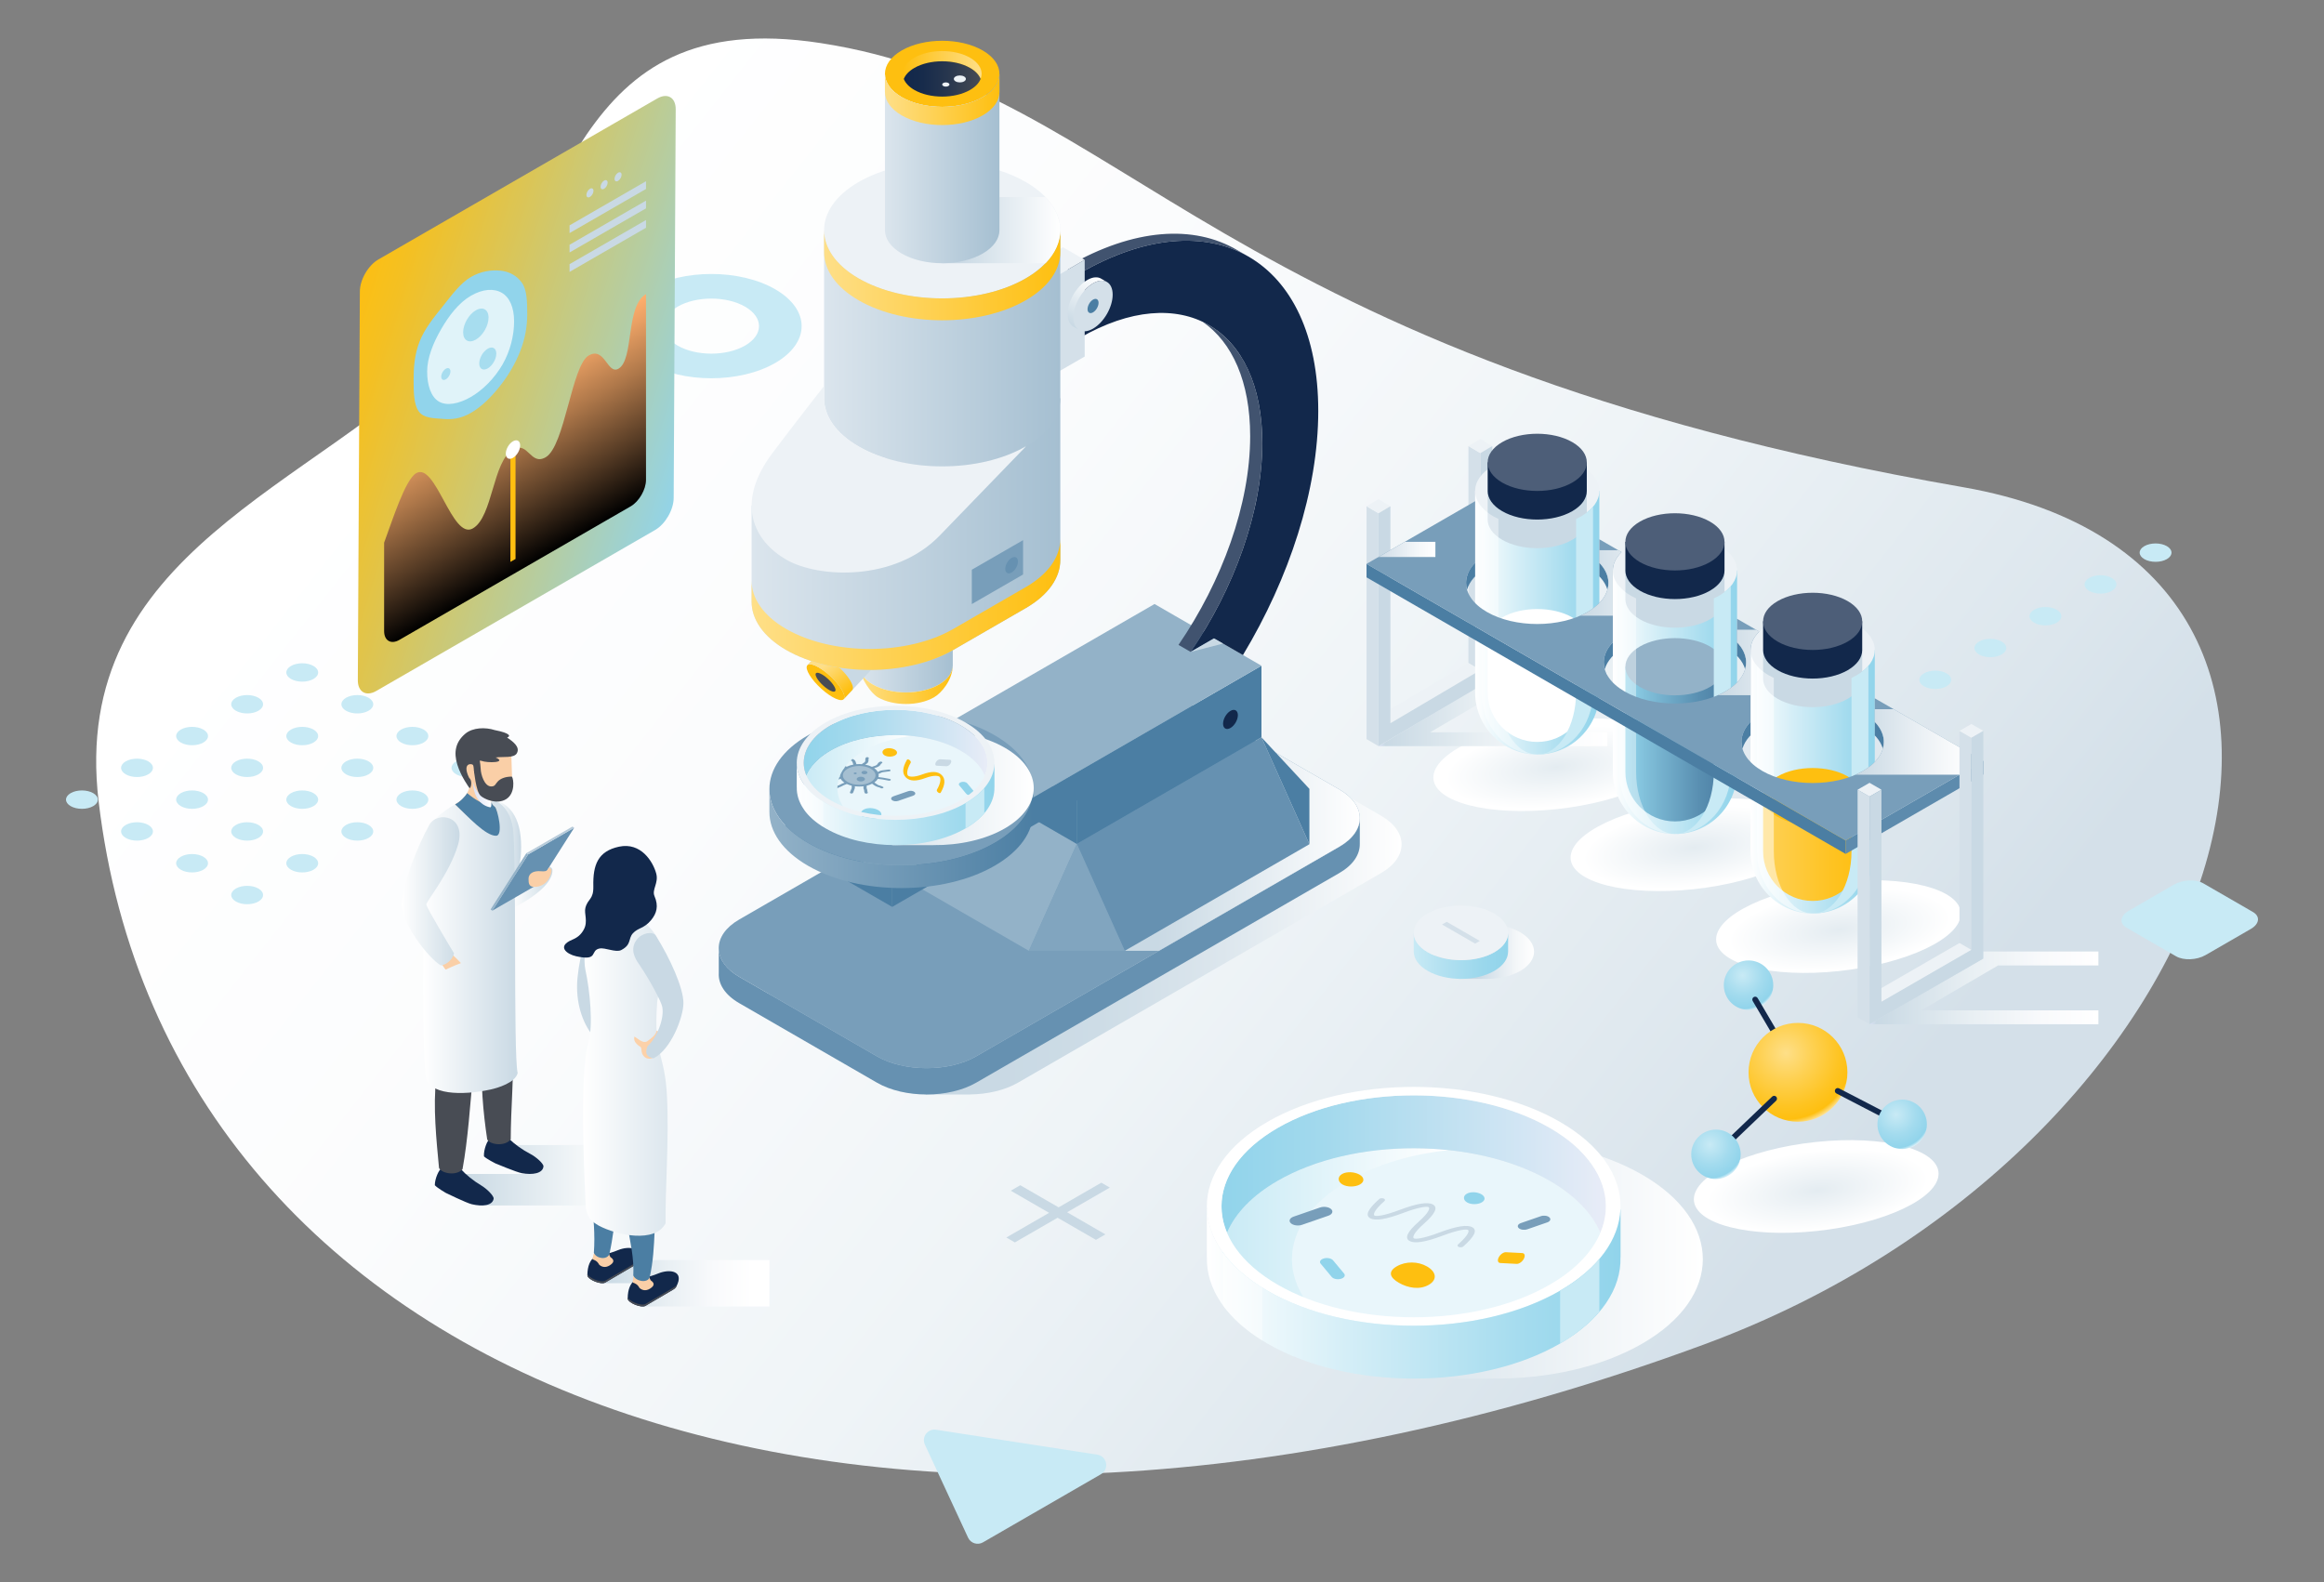 <?xml version="1.0" encoding="UTF-8"?> <svg xmlns="http://www.w3.org/2000/svg" xmlns:xlink="http://www.w3.org/1999/xlink" viewBox="0 0 2300 1566.1"><rect x="0" y="0" width="2300" height="1566.1" fill="#808080" stroke="none"/><defs><style> .cls-1 { fill: none; } .cls-2 { fill: #e9f6fb; } .cls-3, .cls-4, .cls-5, .cls-6, .cls-7, .cls-8, .cls-9, .cls-10, .cls-11, .cls-12, .cls-13, .cls-14, .cls-15, .cls-16, .cls-17, .cls-18, .cls-19, .cls-20, .cls-21, .cls-22, .cls-23, .cls-24, .cls-25, .cls-26, .cls-27, .cls-28, .cls-29, .cls-30 { mix-blend-mode: multiply; } .cls-3, .cls-31, .cls-32 { fill: #febf10; } .cls-4, .cls-33 { fill: #91d4eb; } .cls-34 { fill: #4d5e78; } .cls-5, .cls-35 { fill: #c8eaf5; } .cls-36 { fill: url(#radial-gradient-7); } .cls-37 { fill: url(#radial-gradient-6); } .cls-38 { fill: url(#radial-gradient-5); } .cls-39 { fill: url(#radial-gradient-8); } .cls-40 { fill: #93b2c8; } .cls-41 { fill: #fcd1a9; } .cls-6 { fill: url(#radial-gradient); } .cls-42 { fill: url(#linear-gradient-8); } .cls-43 { fill: url(#linear-gradient-7); } .cls-44 { fill: url(#linear-gradient-5); } .cls-45 { fill: url(#linear-gradient-6); } .cls-46 { fill: url(#linear-gradient-4); } .cls-47 { fill: #6691b1; } .cls-7 { fill: url(#linear-gradient-2); } .cls-8 { fill: url(#linear-gradient-3); } .cls-9 { fill: url(#linear-gradient-9); } .cls-48 { fill: #a7ddef; } .cls-49, .cls-50 { fill: #edf2f6; } .cls-31, .cls-50, .cls-51, .cls-52, .cls-53 { mix-blend-mode: screen; } .cls-54 { fill: #81a5bf; } .cls-55 { fill: #41536f; } .cls-56 { isolation: isolate; } .cls-10 { fill: url(#linear-gradient-10); } .cls-11 { fill: url(#linear-gradient-11); } .cls-12 { fill: url(#linear-gradient-13); } .cls-13 { fill: url(#linear-gradient-12); } .cls-14 { fill: url(#linear-gradient-19); } .cls-15 { fill: url(#linear-gradient-14); } .cls-16 { fill: url(#linear-gradient-21); } .cls-17 { fill: url(#linear-gradient-30); } .cls-18 { fill: url(#linear-gradient-25); } .cls-19 { fill: url(#linear-gradient-27); } .cls-20 { fill: url(#linear-gradient-29); } .cls-21 { fill: url(#linear-gradient-40); } .cls-22 { fill: url(#linear-gradient-45); } .cls-23 { fill: url(#linear-gradient-46); } .cls-24, .cls-57 { fill: #c9d9e4; } .cls-58 { fill: #d4e0e9; } .cls-59 { fill: #a5bfd1; } .cls-60, .cls-52, .cls-53 { fill: #fff; } .cls-51 { fill: url(#linear-gradient-18); } .cls-52 { opacity: .5; } .cls-53 { opacity: .4; } .cls-61 { fill: url(#linear-gradient-43); } .cls-62 { fill: url(#linear-gradient-41); } .cls-63 { fill: url(#linear-gradient-42); } .cls-64 { fill: url(#linear-gradient-48); } .cls-65 { fill: url(#linear-gradient-47); } .cls-66 { fill: url(#linear-gradient-44); } .cls-67 { fill: url(#linear-gradient-20); } .cls-68 { fill: url(#linear-gradient-22); } .cls-69 { fill: url(#linear-gradient-23); } .cls-70 { fill: url(#linear-gradient-28); } .cls-71 { fill: url(#linear-gradient-32); } .cls-72 { fill: url(#linear-gradient-31); } .cls-73 { fill: url(#linear-gradient-33); } .cls-74 { fill: url(#linear-gradient-15); } .cls-75 { fill: url(#linear-gradient-16); } .cls-76 { fill: url(#linear-gradient-17); } .cls-77 { fill: url(#linear-gradient-35); } .cls-78 { fill: url(#linear-gradient-34); } .cls-79 { fill: url(#linear-gradient-36); } .cls-80 { fill: url(#linear-gradient-38); } .cls-81 { fill: url(#linear-gradient-24); } .cls-82 { fill: url(#linear-gradient-26); } .cls-83 { fill: url(#linear-gradient-37); } .cls-84 { fill: url(#linear-gradient-39); } .cls-26 { fill: url(#linear-gradient); } .cls-85 { fill: #5d8bad; } .cls-86 { fill: #484c54; } .cls-87 { fill: #b7cbda; } .cls-88 { fill: #4b7ea3; } .cls-27, .cls-89 { fill: #789eba; } .cls-90 { fill: #12284b; } .cls-28 { fill: url(#radial-gradient-3); } .cls-29 { fill: url(#radial-gradient-2); } .cls-30 { fill: url(#radial-gradient-4); } .cls-91 { fill: #e0f3f9; } .cls-92 { fill: #facfa7; } .cls-93 { clip-path: url(#clippath); } </style><linearGradient id="linear-gradient" x1="1719.86" y1="1290.23" x2="452.69" y2="290.14" gradientUnits="userSpaceOnUse"><stop offset="0" stop-color="#d4e0e9"></stop><stop offset=".1" stop-color="#dce6ed"></stop><stop offset=".39" stop-color="#eff4f7"></stop><stop offset=".69" stop-color="#fbfcfd"></stop><stop offset="1" stop-color="#fff"></stop></linearGradient><radialGradient id="radial-gradient" cx="1792.62" cy="1190.11" fx="1792.62" fy="1190.11" r="106.01" gradientTransform="translate(-60.5 932.76) rotate(-6.06) scale(1.04 .37) skewX(-1.92)" gradientUnits="userSpaceOnUse"><stop offset="0" stop-color="#e4ecf1"></stop><stop offset="1" stop-color="#fff"></stop></radialGradient><radialGradient id="radial-gradient-2" cx="1816.57" cy="926.55" fx="1816.57" fy="926.55" r="106.01" gradientTransform="translate(-62.2 775.17) rotate(-6.06) scale(1.04 .37) skewX(-1.92)" xlink:href="#radial-gradient"></radialGradient><radialGradient id="radial-gradient-3" cx="1678.29" cy="827.02" fx="1678.29" fy="827.02" r="106.01" gradientTransform="translate(-62.84 715.65) rotate(-6.06) scale(1.04 .37) skewX(-1.92)" xlink:href="#radial-gradient"></radialGradient><radialGradient id="radial-gradient-4" cx="1547.89" cy="730.23" fx="1547.89" fy="730.23" r="106.01" gradientTransform="translate(-63.46 657.77) rotate(-6.06) scale(1.04 .37) skewX(-1.92)" xlink:href="#radial-gradient"></radialGradient><linearGradient id="linear-gradient-2" x1="1850.22" y1="977.79" x2="2076.75" y2="977.79" gradientUnits="userSpaceOnUse"><stop offset="0" stop-color="#dae0f5"></stop><stop offset=".03" stop-color="#c9d9e4"></stop><stop offset=".09" stop-color="#cddce6"></stop><stop offset=".44" stop-color="#e8eff3"></stop><stop offset=".76" stop-color="#f9fafc"></stop><stop offset="1" stop-color="#fff"></stop></linearGradient><linearGradient id="linear-gradient-3" x1="1364.24" y1="702.54" x2="1590.77" y2="702.54" xlink:href="#linear-gradient-2"></linearGradient><linearGradient id="linear-gradient-4" x1="1637.39" y1="616.37" x2="1760.35" y2="616.37" gradientTransform="translate(-177.51)" gradientUnits="userSpaceOnUse"><stop offset="0" stop-color="#fff"></stop><stop offset=".34" stop-color="#d4eef7"></stop><stop offset=".78" stop-color="#a3dbee"></stop><stop offset="1" stop-color="#91d4eb"></stop></linearGradient><linearGradient id="linear-gradient-5" x1="1674.56" y1="695.05" x2="1797.52" y2="695.05" gradientTransform="translate(-78.39)" xlink:href="#linear-gradient-4"></linearGradient><linearGradient id="linear-gradient-6" x1="1686.99" y1="736.48" x2="1785.09" y2="736.48" gradientTransform="translate(-78.39)" gradientUnits="userSpaceOnUse"><stop offset="0" stop-color="#91d4eb"></stop><stop offset=".19" stop-color="#82c1db"></stop><stop offset=".73" stop-color="#5a90b2"></stop><stop offset="1" stop-color="#4b7ea3"></stop></linearGradient><linearGradient id="linear-gradient-7" x1="1711.72" y1="773.74" x2="1834.68" y2="773.74" gradientTransform="translate(20.74)" xlink:href="#linear-gradient-4"></linearGradient><linearGradient id="linear-gradient-8" x1="1724.15" y1="840.11" x2="1822.25" y2="840.11" gradientTransform="translate(20.74)" gradientUnits="userSpaceOnUse"><stop offset="0" stop-color="#fed258"></stop><stop offset=".05" stop-color="#fed053"></stop><stop offset=".69" stop-color="#fec322"></stop><stop offset="1" stop-color="#febf10"></stop></linearGradient><clipPath id="clippath"><path class="cls-1" d="M1459.88,496.09v89.4h122.96v-51.7l21.97,12.68h0c-5.75,5.58-8.63,11.87-8.63,18.15v95.79h122.96v-47.94l21.96,12.68h0c-5.75,5.58-8.63,11.87-8.63,18.16h0v100.54h122.96v-52.69l107.45,62.04v13.34l-136.29,78.69-474.17-273.76v-13.34l107.46-62.04Z"></path></clipPath><linearGradient id="linear-gradient-9" x1="1815.59" y1="734.36" x2="1927.12" y2="734.36" gradientTransform="translate(20.74)" gradientUnits="userSpaceOnUse"><stop offset="0" stop-color="#c9d9e4"></stop><stop offset=".6" stop-color="#ecf1f5"></stop><stop offset="1" stop-color="#fff"></stop></linearGradient><linearGradient id="linear-gradient-10" x1="1778.43" y1="655.67" x2="1890.99" y2="655.67" gradientTransform="translate(-78.39)" xlink:href="#linear-gradient-9"></linearGradient><linearGradient id="linear-gradient-11" x1="1741.27" y1="576.98" x2="1853.82" y2="576.98" gradientTransform="translate(-177.51)" xlink:href="#linear-gradient-9"></linearGradient><linearGradient id="linear-gradient-12" x1="1358.88" y1="543.81" x2="1420.57" y2="543.81" gradientUnits="userSpaceOnUse"><stop offset="0" stop-color="#c9d9e4"></stop><stop offset=".21" stop-color="#d7e2eb"></stop><stop offset=".71" stop-color="#f4f7f9"></stop><stop offset="1" stop-color="#fff"></stop></linearGradient><linearGradient id="linear-gradient-13" x1="1275.8" y1="1246.31" x2="1685.24" y2="1246.31" gradientUnits="userSpaceOnUse"><stop offset="0" stop-color="#c9d9e4"></stop><stop offset="1" stop-color="#fff"></stop></linearGradient><linearGradient id="linear-gradient-14" x1="1208.9" y1="1246.31" x2="1433.95" y2="1246.31" gradientUnits="userSpaceOnUse"><stop offset="0" stop-color="#c8eaf5"></stop><stop offset=".98" stop-color="#fff"></stop></linearGradient><linearGradient id="linear-gradient-15" x1="1208.9" y1="1152.16" x2="1589.32" y2="1152.16" gradientUnits="userSpaceOnUse"><stop offset="0" stop-color="#91d4eb"></stop><stop offset=".27" stop-color="#a3d9ed"></stop><stop offset=".8" stop-color="#d4e6f4"></stop><stop offset="1" stop-color="#e8ecf7"></stop></linearGradient><linearGradient id="linear-gradient-16" x1="1194.38" y1="1280.76" x2="1603.82" y2="1280.76" gradientTransform="matrix(1,0,0,1,0,0)" xlink:href="#linear-gradient-4"></linearGradient><linearGradient id="linear-gradient-17" x1="688.63" y1="445.18" x2="330.49" y2="335.06" gradientUnits="userSpaceOnUse"><stop offset="0" stop-color="#91d4eb"></stop><stop offset=".29" stop-color="#b5cda2"></stop><stop offset=".64" stop-color="#dcc554"></stop><stop offset=".88" stop-color="#f4c022"></stop><stop offset="1" stop-color="#febf10"></stop></linearGradient><linearGradient id="linear-gradient-18" x1="388.21" y1="242.96" x2="388.21" y2="68.61" gradientTransform="translate(173.55 480.81) rotate(-30) skewX(-30)" gradientUnits="userSpaceOnUse"><stop offset="0" stop-color="#000"></stop><stop offset=".3" stop-color="#543a24"></stop><stop offset=".64" stop-color="#af784a"></stop><stop offset=".88" stop-color="#e89f63"></stop><stop offset="1" stop-color="#ffaf6d"></stop></linearGradient><linearGradient id="linear-gradient-19" x1="944.19" y1="941.85" x2="1043.05" y2="941.85" gradientTransform="translate(475.17)" gradientUnits="userSpaceOnUse"><stop offset=".43" stop-color="#c9d9e4"></stop><stop offset=".55" stop-color="#d7e2eb"></stop><stop offset=".83" stop-color="#f4f7f9"></stop><stop offset="1" stop-color="#fff"></stop></linearGradient><linearGradient id="linear-gradient-20" x1="923.95" y1="946.04" x2="1017.38" y2="946.04" gradientTransform="translate(475.17)" gradientUnits="userSpaceOnUse"><stop offset="0" stop-color="#c8eaf5"></stop><stop offset=".3" stop-color="#b3e1f1"></stop><stop offset=".74" stop-color="#9ad7ec"></stop><stop offset="1" stop-color="#91d4eb"></stop></linearGradient><linearGradient id="linear-gradient-21" x1="457.13" y1="1163.26" x2="624.81" y2="1163.26" gradientUnits="userSpaceOnUse"><stop offset="0" stop-color="#c9d9e4"></stop><stop offset=".12" stop-color="#d0dee7"></stop><stop offset=".69" stop-color="#f2f6f8"></stop><stop offset="1" stop-color="#fff"></stop></linearGradient><linearGradient id="linear-gradient-22" x1="488.52" y1="834.72" x2="515.76" y2="834.72" gradientUnits="userSpaceOnUse"><stop offset="0" stop-color="#fff"></stop><stop offset=".52" stop-color="#e4ecf1"></stop><stop offset="1" stop-color="#c9d9e4"></stop></linearGradient><linearGradient id="linear-gradient-23" x1="506.03" y1="878.01" x2="546.73" y2="878.01" xlink:href="#linear-gradient-22"></linearGradient><linearGradient id="linear-gradient-24" x1="1938.35" y1="935.56" x2="1844.86" y2="935.56" gradientTransform="translate(2357.17) rotate(-180) scale(1 -1)" gradientUnits="userSpaceOnUse"><stop offset="0" stop-color="#fff"></stop><stop offset="1" stop-color="#c9d9e4"></stop></linearGradient><linearGradient id="linear-gradient-25" x1="468.05" y1="786.19" x2="486.32" y2="786.19" gradientUnits="userSpaceOnUse"><stop offset="0" stop-color="#dae0f5"></stop><stop offset="1" stop-color="#fff"></stop></linearGradient><linearGradient id="linear-gradient-26" x1="397.56" y1="882.26" x2="454.82" y2="882.26" xlink:href="#linear-gradient-22"></linearGradient><linearGradient id="linear-gradient-27" x1="596.38" y1="1270.16" x2="761.46" y2="1270.16" gradientUnits="userSpaceOnUse"><stop offset="0" stop-color="#c9d9e4"></stop><stop offset=".05" stop-color="#cddce6"></stop><stop offset=".38" stop-color="#e8eff3"></stop><stop offset=".67" stop-color="#f9fafc"></stop><stop offset=".9" stop-color="#fff"></stop></linearGradient><linearGradient id="linear-gradient-28" x1="577.06" y1="1059" x2="707.59" y2="1059" gradientTransform="matrix(1,0,0,1,0,0)" xlink:href="#linear-gradient-24"></linearGradient><radialGradient id="radial-gradient-5" cx="1724.52" cy="965.46" fx="1724.52" fy="965.46" r="37.33" gradientTransform="translate(526.3 -604.59) rotate(23.28)" gradientUnits="userSpaceOnUse"><stop offset="0" stop-color="#c8eaf5"></stop><stop offset=".53" stop-color="#a3dbee"></stop><stop offset=".88" stop-color="#91d4eb"></stop><stop offset=".99" stop-color="#fff"></stop></radialGradient><radialGradient id="radial-gradient-6" cx="1767.49" cy="1042.2" fx="1767.49" fy="1042.2" r="74.66" gradientUnits="userSpaceOnUse"><stop offset="0" stop-color="#fedf88"></stop><stop offset=".35" stop-color="#fed153"></stop><stop offset=".71" stop-color="#fec422"></stop><stop offset=".88" stop-color="#febf10"></stop><stop offset=".99" stop-color="#fff2cf"></stop></radialGradient><radialGradient id="radial-gradient-7" cx="1692.27" cy="1132.95" fx="1692.27" fy="1132.95" r="37.33" gradientTransform="matrix(1,0,0,1,0,0)" xlink:href="#radial-gradient-5"></radialGradient><radialGradient id="radial-gradient-8" cx="1876.56" cy="1103.25" fx="1876.56" fy="1103.25" r="37.33" gradientTransform="matrix(1,0,0,1,0,0)" xlink:href="#radial-gradient-5"></radialGradient><linearGradient id="linear-gradient-29" x1="752.65" y1="900.15" x2="1387.11" y2="900.15" gradientUnits="userSpaceOnUse"><stop offset=".37" stop-color="#c9d9e4"></stop><stop offset=".53" stop-color="#cddce6"></stop><stop offset=".72" stop-color="#dce6ed"></stop><stop offset=".92" stop-color="#f4f7f9"></stop><stop offset="1" stop-color="#fff"></stop></linearGradient><linearGradient id="linear-gradient-30" x1="1113.16" y1="838.03" x2="1345.76" y2="838.03" gradientUnits="userSpaceOnUse"><stop offset=".14" stop-color="#c9d9e4"></stop><stop offset="1" stop-color="#fff"></stop></linearGradient><linearGradient id="linear-gradient-31" x1="761.46" y1="830" x2="1022.57" y2="830" gradientUnits="userSpaceOnUse"><stop offset="0" stop-color="#93b2c8"></stop><stop offset="1" stop-color="#4b7ea3"></stop></linearGradient><linearGradient id="linear-gradient-32" x1="1058.2" y1="320.96" x2="1085.65" y2="273.4" gradientUnits="userSpaceOnUse"><stop offset="0" stop-color="#c9d9e4"></stop><stop offset="1" stop-color="#fff"></stop></linearGradient><linearGradient id="linear-gradient-33" x1="850.28" y1="621.29" x2="942.94" y2="621.29" gradientUnits="userSpaceOnUse"><stop offset="0" stop-color="#dbe5ed"></stop><stop offset="1" stop-color="#a5bfd1"></stop></linearGradient><linearGradient id="linear-gradient-34" x1="850.55" y1="678.41" x2="942.87" y2="678.41" gradientUnits="userSpaceOnUse"><stop offset="0" stop-color="#fedf88"></stop><stop offset="1" stop-color="#febf10"></stop></linearGradient><linearGradient id="linear-gradient-35" x1="837.21" y1="686.03" x2="814.95" y2="659.19" gradientUnits="userSpaceOnUse"><stop offset="0" stop-color="#febf10"></stop><stop offset="1" stop-color="#fedf88"></stop></linearGradient><linearGradient id="linear-gradient-36" x1="743.86" y1="528.62" x2="1049.35" y2="528.62" xlink:href="#linear-gradient-33"></linearGradient><linearGradient id="linear-gradient-37" x1="743.86" y1="598.27" x2="1049.35" y2="598.27" xlink:href="#linear-gradient-34"></linearGradient><linearGradient id="linear-gradient-38" x1="815.57" y1="344.84" x2="1049.35" y2="344.84" xlink:href="#linear-gradient-33"></linearGradient><linearGradient id="linear-gradient-39" x1="815.57" y1="272.42" x2="1049.35" y2="272.42" xlink:href="#linear-gradient-34"></linearGradient><linearGradient id="linear-gradient-40" x1="932.46" y1="227.84" x2="1049.35" y2="227.84" xlink:href="#linear-gradient-30"></linearGradient><linearGradient id="linear-gradient-41" x1="893.45" y1="64.34" x2="971.48" y2="64.34" gradientUnits="userSpaceOnUse"><stop offset="0" stop-color="#febf10"></stop><stop offset="1" stop-color="#fedf88"></stop></linearGradient><linearGradient id="linear-gradient-42" x1="894.45" y1="78.13" x2="970.48" y2="78.13" gradientUnits="userSpaceOnUse"><stop offset="0" stop-color="#12284b"></stop><stop offset=".25" stop-color="#172b4b"></stop><stop offset=".57" stop-color="#27364e"></stop><stop offset=".93" stop-color="#424853"></stop><stop offset="1" stop-color="#484c54"></stop></linearGradient><linearGradient id="linear-gradient-43" x1="875.81" y1="166.82" x2="989.12" y2="166.82" xlink:href="#linear-gradient-33"></linearGradient><linearGradient id="linear-gradient-44" x1="875.81" y1="98.44" x2="989.12" y2="98.44" xlink:href="#linear-gradient-34"></linearGradient><linearGradient id="linear-gradient-45" x1="827.42" y1="780.03" x2="1023.07" y2="780.03" gradientUnits="userSpaceOnUse"><stop offset="0" stop-color="#c9d9e4"></stop><stop offset="1" stop-color="#fff"></stop></linearGradient><linearGradient id="linear-gradient-46" x1="795.45" y1="780.03" x2="902.99" y2="780.03" gradientUnits="userSpaceOnUse"><stop offset="0" stop-color="#c8eaf5"></stop><stop offset="1" stop-color="#fff"></stop></linearGradient><linearGradient id="linear-gradient-47" x1="795.45" y1="735.04" x2="977.23" y2="735.04" gradientUnits="userSpaceOnUse"><stop offset="0" stop-color="#91d4eb"></stop><stop offset=".27" stop-color="#a3d9ed"></stop><stop offset=".8" stop-color="#d4e6f4"></stop><stop offset="1" stop-color="#e8ecf7"></stop></linearGradient><linearGradient id="linear-gradient-48" x1="788.52" y1="796.49" x2="984.17" y2="796.49" gradientTransform="matrix(1,0,0,1,0,0)" xlink:href="#linear-gradient-4"></linearGradient></defs><g class="cls-56"><g id="Layer_1" data-name="Layer 1"><path class="cls-26" d="M1686.91,1330.55c520.19-192.05,709.88-769.24,255.97-848.33C1197.42,352.33,1116.26,89.19,811.88,42.59c-251.18-38.45-244.07,178.97-363.67,301.17-136.32,139.28-379.97,201.97-350.58,449.56,69.3,583.83,762.29,842.56,1589.28,537.24Z"></path><path class="cls-6" d="M1918.56,1161.53c.26,24.32-53.74,49.79-120.62,56.89s-121.3-6.87-121.57-31.2c-.26-24.32,53.74-49.79,120.62-56.89s121.3,6.87,121.57,31.2Z"></path><path class="cls-29" d="M1940.57,904.26c.26,24.32-53.74,49.79-120.62,56.89s-121.3-6.87-121.57-31.2c-.26-24.32,53.74-49.79,120.62-56.89s121.3,6.87,121.57,31.2Z"></path><path class="cls-28" d="M1796.57,823.26c.26,24.32-53.74,49.79-120.62,56.89s-121.3-6.87-121.57-31.2c-.26-24.32,53.74-49.79,120.62-56.89s121.3,6.87,121.57,31.2Z"></path><path class="cls-30" d="M1660.76,744.04c.26,24.32-53.74,49.79-120.62,56.89s-121.3-6.87-121.57-31.2c-.26-24.32,53.74-49.79,120.62-56.89s121.3,6.87,121.57,31.2Z"></path><path class="cls-5" d="M915.33,1429.85l42.75,92.11c2.59,5.57,9.39,7.72,14.71,4.65l116.78-67.43c8.55-4.93,6.12-17.86-3.62-19.37l-159.53-24.68c-8.25-1.28-14.59,7.15-11.08,14.72Z"></path><path class="cls-5" d="M767.18,286.3c-34.9-20.15-91.49-20.15-126.4,0-34.9,20.15-34.9,52.83,0,72.98,34.9,20.15,91.5,20.15,126.4,0,34.9-20.15,34.9-52.82,0-72.98ZM670.61,342.06c-18.43-10.64-18.43-27.9,0-38.54,18.43-10.64,48.32-10.64,66.75,0,18.43,10.64,18.43,27.9,0,38.54-18.43,10.64-48.32,10.64-66.75,0Z"></path><g><path class="cls-35" d="M287.97,672.02c6.15,3.55,16.13,3.55,22.28,0,6.15-3.55,6.15-9.31,0-12.86-6.15-3.55-16.13-3.55-22.28,0-6.15,3.55-6.15,9.31,0,12.86Z"></path><path class="cls-35" d="M342.48,703.49c6.15,3.55,16.13,3.55,22.28,0,6.15-3.55,6.15-9.31,0-12.86-6.15-3.55-16.13-3.55-22.28,0-6.15,3.55-6.15,9.31,0,12.86Z"></path><path class="cls-35" d="M396.99,734.96c6.15,3.55,16.13,3.55,22.28,0,6.15-3.55,6.15-9.31,0-12.86-6.15-3.55-16.13-3.55-22.28,0-6.15,3.55-6.15,9.31,0,12.86Z"></path><path class="cls-35" d="M473.78,753.56c-6.15-3.55-16.13-3.55-22.28,0-6.15,3.55-6.15,9.31,0,12.86,6.15,3.55,16.13,3.55,22.28,0,6.15-3.55,6.15-9.31,0-12.86Z"></path><path class="cls-35" d="M233.46,703.49c6.15,3.55,16.13,3.55,22.28,0,6.15-3.55,6.15-9.31,0-12.86-6.15-3.55-16.13-3.55-22.28,0-6.15,3.55-6.15,9.31,0,12.86Z"></path><path class="cls-35" d="M287.97,734.96c6.15,3.55,16.13,3.55,22.28,0,6.15-3.55,6.15-9.31,0-12.86-6.15-3.55-16.13-3.55-22.28,0-6.15,3.55-6.15,9.31,0,12.86Z"></path><path class="cls-35" d="M342.48,766.43c6.15,3.55,16.13,3.55,22.28,0,6.15-3.55,6.15-9.31,0-12.86-6.15-3.55-16.12-3.55-22.28,0-6.15,3.55-6.15,9.31,0,12.86Z"></path><path class="cls-35" d="M419.27,785.04c-6.15-3.55-16.13-3.56-22.28,0-6.15,3.55-6.15,9.31,0,12.86,6.15,3.55,16.13,3.55,22.28,0,6.15-3.55,6.15-9.31,0-12.86Z"></path><path class="cls-35" d="M178.95,734.96c6.15,3.55,16.13,3.55,22.28,0,6.15-3.55,6.15-9.31,0-12.86-6.15-3.55-16.13-3.55-22.28,0-6.15,3.55-6.15,9.31,0,12.86Z"></path><path class="cls-35" d="M233.46,766.43c6.15,3.55,16.13,3.55,22.28,0,6.15-3.55,6.15-9.31,0-12.86-6.15-3.55-16.13-3.55-22.28,0-6.15,3.55-6.15,9.31,0,12.86Z"></path><path class="cls-35" d="M287.97,797.9c6.15,3.55,16.13,3.55,22.28,0,6.15-3.55,6.15-9.31,0-12.86-6.15-3.56-16.13-3.56-22.28,0-6.15,3.55-6.15,9.31,0,12.86Z"></path><path class="cls-35" d="M364.76,816.51c-6.15-3.55-16.13-3.55-22.28,0-6.15,3.55-6.15,9.31,0,12.86,6.15,3.55,16.13,3.55,22.28,0,6.15-3.55,6.15-9.31,0-12.86Z"></path><path class="cls-35" d="M124.45,766.43c6.15,3.55,16.13,3.55,22.28,0,6.15-3.55,6.15-9.31,0-12.86-6.15-3.55-16.13-3.55-22.28,0-6.15,3.55-6.15,9.31,0,12.86Z"></path><path class="cls-35" d="M178.96,797.9c6.15,3.55,16.13,3.55,22.28,0,6.15-3.55,6.15-9.31,0-12.87-6.15-3.55-16.13-3.55-22.28,0-6.15,3.56-6.15,9.31,0,12.87Z"></path><path class="cls-35" d="M233.46,829.37c6.15,3.55,16.13,3.55,22.28,0,6.15-3.56,6.15-9.31,0-12.86-6.15-3.55-16.13-3.55-22.28,0-6.15,3.55-6.15,9.31,0,12.86Z"></path><path class="cls-35" d="M310.25,847.98c-6.15-3.55-16.13-3.55-22.28,0-6.15,3.55-6.15,9.31,0,12.87s16.13,3.55,22.28,0c6.15-3.55,6.15-9.31,0-12.87Z"></path><path class="cls-35" d="M92.22,785.03c-6.15-3.55-16.13-3.55-22.28,0-6.15,3.56-6.15,9.31,0,12.87,6.15,3.55,16.13,3.55,22.28,0,6.15-3.55,6.15-9.31,0-12.87Z"></path><path class="cls-35" d="M146.73,816.51c-6.15-3.55-16.13-3.55-22.28,0-6.15,3.55-6.15,9.31,0,12.86,6.15,3.55,16.13,3.55,22.28,0,6.15-3.56,6.15-9.31,0-12.86Z"></path><path class="cls-35" d="M201.23,847.98c-6.15-3.55-16.13-3.55-22.28,0-6.15,3.55-6.15,9.31,0,12.87,6.15,3.55,16.13,3.55,22.28,0,6.15-3.55,6.15-9.31,0-12.87Z"></path><path class="cls-35" d="M255.74,879.45c-6.15-3.55-16.13-3.55-22.28,0-6.15,3.55-6.15,9.31,0,12.86,6.15,3.55,16.13,3.55,22.28,0,6.15-3.55,6.15-9.31,0-12.86Z"></path></g><g><path class="cls-35" d="M2144.46,540.56c-6.15-3.55-16.13-3.55-22.28,0-6.15,3.55-6.15,9.31,0,12.86,6.15,3.55,16.13,3.55,22.28,0,6.15-3.55,6.15-9.31,0-12.86Z"></path><path class="cls-35" d="M2089.95,572.03c-6.15-3.55-16.13-3.55-22.28,0s-6.15,9.31,0,12.86c6.15,3.55,16.13,3.55,22.28,0,6.15-3.55,6.15-9.31,0-12.86Z"></path><path class="cls-35" d="M2035.45,603.5c-6.15-3.55-16.13-3.55-22.28,0-6.15,3.55-6.15,9.31,0,12.86,6.15,3.55,16.13,3.55,22.28,0,6.15-3.55,6.15-9.31,0-12.86Z"></path><path class="cls-35" d="M1980.94,634.97c-6.15-3.55-16.13-3.55-22.28,0-6.15,3.55-6.15,9.31,0,12.86,6.15,3.55,16.13,3.55,22.28,0,6.15-3.55,6.15-9.31,0-12.86Z"></path><path class="cls-35" d="M1926.43,666.44c-6.15-3.55-16.13-3.55-22.28,0-6.15,3.55-6.15,9.31,0,12.86,6.15,3.55,16.13,3.55,22.28,0,6.15-3.55,6.15-9.31,0-12.86Z"></path></g><path class="cls-5" d="M2180.66,874.38l48.98,28.28c7.47,4.31,6.53,11.84-2.09,16.82l-44.79,25.86c-8.62,4.98-21.67,5.52-29.13,1.21l-48.98-28.28c-7.47-4.31-6.53-11.84,2.09-16.82l44.79-25.86c8.62-4.98,21.67-5.52,29.13-1.21Z"></path><path class="cls-7" d="M1951.06,941.8v6.93h11.81l-112.65,65.04h226.53v-13.75h-175.39l76.17-44.47h99.22v-13.75h-125.69Z"></path><path class="cls-8" d="M1465.08,666.55v6.93h9.28l-110.12,65.04h226.53v-13.75h-175.39l76.17-44.48h99.22v-13.75h-125.68Z"></path><g><polygon class="cls-58" points="1465.08 448.48 1453.27 441.5 1453.27 656.28 1465.08 663.26 1465.08 448.48"></polygon><polygon class="cls-49" points="1465.08 663.26 1453.27 656.28 1364.24 708.86 1376.05 715.84 1465.08 663.26"></polygon><polygon class="cls-49" points="1465.08 434.52 1476.9 441.5 1465.08 448.48 1453.27 441.5 1465.08 434.52"></polygon><polygon class="cls-58" points="1364.24 508.04 1352.42 501.06 1352.42 731.54 1364.24 738.52 1364.24 508.04"></polygon><polygon class="cls-49" points="1364.24 494.08 1376.05 501.06 1364.24 508.04 1352.42 501.06 1364.24 494.08"></polygon><polygon class="cls-57" points="1364.24 508.04 1376.05 501.06 1376.05 715.84 1465.08 663.26 1465.08 448.48 1476.9 441.5 1476.9 671.98 1465.08 678.96 1376.05 731.55 1376.05 731.54 1364.24 738.52 1364.24 508.04"></polygon></g><g><path class="cls-46" d="M1459.88,485.94v199.37c0,33.96,27.53,61.48,61.48,61.48s61.48-27.53,61.48-61.48v-199.37h-122.96Z"></path><path class="cls-49" d="M1477.89,460.84c12.01-6.93,27.74-10.39,43.47-10.39s31.47,3.46,43.48,10.4c12,6.93,18,16.01,18,25.1s-6,18.17-18,25.1c-12,6.93-27.74,10.4-43.48,10.4s-31.46-3.47-43.47-10.4c-12-6.93-18.01-16.01-18.01-25.1s6-18.17,18.01-25.1Z"></path></g><g><path class="cls-24" d="M1472.31,485.94v28.32c0,7.25,4.79,14.49,14.37,20.02,9.57,5.53,22.12,8.29,34.68,8.29s25.11-2.76,34.69-8.29c9.58-5.53,14.36-12.78,14.36-20.02v-28.32h-98.1Z"></path><path class="cls-90" d="M1472.31,457.62v28.32c0,7.25,4.79,14.5,14.37,20.02,9.57,5.53,22.12,8.29,34.68,8.29s25.11-2.77,34.69-8.29c9.58-5.53,14.36-12.78,14.36-20.02v-28.32h-98.1Z"></path><path class="cls-34" d="M1486.68,437.6c9.58-5.53,22.13-8.29,34.68-8.29s25.11,2.76,34.69,8.29c9.58,5.53,14.36,12.78,14.36,20.02s-4.78,14.5-14.36,20.02c-9.58,5.53-22.13,8.29-34.69,8.29s-25.1-2.77-34.68-8.29c-9.58-5.53-14.37-12.78-14.37-20.02s4.79-14.49,14.37-20.02Z"></path></g><g class="cls-25"><path class="cls-60" d="M1570.41,631.12v54.19c0,27.09-21.96,49.05-49.05,49.05s-49.05-21.96-49.05-49.05v-54.19h98.1Z"></path><path class="cls-60" d="M1556.05,611.1c-9.58-5.53-22.14-8.29-34.69-8.29s-25.1,2.77-34.68,8.29c-9.58,5.53-14.37,12.78-14.37,20.02s4.79,14.5,14.37,20.03c9.58,5.53,22.13,8.29,34.68,8.29s25.11-2.76,34.68-8.29c9.58-5.53,14.37-12.78,14.37-20.03s-4.79-14.49-14.36-20.02Z"></path></g><path class="cls-53" d="M1482.92,685.31v-171.67c-1.74-.8-3.42-1.66-5.03-2.59-4.91-2.83-8.81-6.04-11.7-9.44v183.71c0,33.96,24.7,61.48,55.18,61.48-21.23,0-38.44-27.53-38.44-61.48Z"></path><path class="cls-5" d="M1559.81,685.31v-171.67c1.74-.8,3.42-1.66,5.03-2.59,4.91-2.83,8.8-6.04,11.71-9.44v183.71c0,33.96-24.71,61.48-55.19,61.48,21.24,0,38.44-27.53,38.44-61.48Z"></path><g><path class="cls-44" d="M1596.17,564.63v199.37c0,33.96,27.52,61.48,61.48,61.48s61.48-27.52,61.48-61.48v-199.37h-122.96Z"></path><path class="cls-49" d="M1614.18,539.53c12-6.93,27.74-10.4,43.47-10.4s31.47,3.47,43.47,10.4c12.01,6.93,18.01,16.02,18.01,25.1s-6,18.17-18.01,25.1c-12,6.94-27.74,10.4-43.47,10.4s-31.47-3.47-43.47-10.4c-12-6.93-18.01-16.01-18.01-25.1s6-18.17,18.01-25.1Z"></path></g><g><path class="cls-24" d="M1608.6,564.63v28.32c0,7.25,4.79,14.5,14.37,20.03,9.58,5.53,22.13,8.29,34.68,8.29s25.11-2.76,34.68-8.29c9.58-5.53,14.37-12.78,14.37-20.03v-28.32h-98.1Z"></path><path class="cls-90" d="M1608.6,536.31v28.32c0,7.25,4.79,14.49,14.37,20.03,9.58,5.53,22.13,8.29,34.68,8.29s25.11-2.76,34.68-8.29c9.58-5.53,14.37-12.78,14.37-20.03v-28.32h-98.1Z"></path><path class="cls-34" d="M1622.97,516.29c9.58-5.53,22.13-8.29,34.68-8.29s25.11,2.76,34.68,8.29c9.58,5.53,14.37,12.78,14.37,20.03s-4.79,14.49-14.37,20.02c-9.57,5.53-22.13,8.29-34.68,8.29s-25.1-2.76-34.68-8.29c-9.58-5.53-14.37-12.78-14.37-20.02s4.79-14.5,14.37-20.03Z"></path></g><g class="cls-25"><path class="cls-45" d="M1608.6,659.92v104.07c0,27.09,21.96,49.05,49.05,49.05s49.05-21.96,49.05-49.05v-104.07h-98.1Z"></path><path class="cls-40" d="M1622.97,639.9c9.58-5.53,22.13-8.29,34.68-8.29s25.11,2.76,34.68,8.29c9.58,5.53,14.37,12.78,14.37,20.02s-4.79,14.5-14.37,20.02c-9.57,5.53-22.13,8.29-34.68,8.29s-25.1-2.76-34.68-8.29c-9.58-5.53-14.37-12.78-14.37-20.02s4.79-14.5,14.37-20.02Z"></path></g><path class="cls-53" d="M1619.21,763.99v-171.68c-1.73-.8-3.42-1.66-5.03-2.59-4.91-2.83-8.81-6.03-11.71-9.44v183.71c0,33.96,24.71,61.48,55.18,61.48-21.23,0-38.44-27.52-38.44-61.48Z"></path><path class="cls-5" d="M1696.1,763.99v-171.68c1.74-.8,3.42-1.66,5.03-2.59,4.91-2.83,8.81-6.03,11.71-9.44v183.71c0,33.96-24.7,61.48-55.18,61.48,21.24,0,38.44-27.52,38.44-61.48Z"></path><g><path class="cls-43" d="M1732.46,643.31v199.37c0,33.95,27.52,61.48,61.49,61.48s61.48-27.53,61.48-61.48v-199.37h-122.96Z"></path><path class="cls-49" d="M1750.47,618.22c12-6.93,27.74-10.4,43.48-10.4s31.46,3.47,43.47,10.4c12.01,6.93,18.01,16.02,18.01,25.1s-6,18.17-18.01,25.1c-12,6.93-27.73,10.39-43.47,10.39s-31.47-3.47-43.48-10.4c-12-6.93-18.01-16.01-18.01-25.1s6-18.17,18.01-25.1Z"></path></g><g><path class="cls-24" d="M1744.9,643.31v28.32c0,7.25,4.78,14.49,14.36,20.02,9.58,5.53,22.13,8.3,34.69,8.3s25.1-2.76,34.68-8.3c9.57-5.53,14.36-12.77,14.36-20.02v-28.32h-98.09Z"></path><path class="cls-90" d="M1744.9,615v28.32c0,7.25,4.78,14.5,14.36,20.03,9.58,5.53,22.13,8.29,34.69,8.29s25.1-2.77,34.68-8.29c9.57-5.53,14.36-12.78,14.36-20.03v-28.32h-98.09Z"></path><path class="cls-34" d="M1759.26,594.98c9.58-5.53,22.13-8.29,34.69-8.29s25.1,2.76,34.68,8.29c9.57,5.53,14.36,12.78,14.36,20.02s-4.79,14.5-14.36,20.02c-9.58,5.53-22.14,8.29-34.68,8.29s-25.11-2.76-34.69-8.29c-9.58-5.53-14.36-12.77-14.36-20.02s4.78-14.49,14.36-20.02Z"></path></g><g class="cls-25"><path class="cls-42" d="M1744.9,788.49v54.18c0,27.09,21.96,49.05,49.05,49.05s49.04-21.96,49.04-49.05v-54.18h-98.09Z"></path><path class="cls-32" d="M1759.26,768.47c9.58-5.53,22.13-8.29,34.69-8.29s25.1,2.77,34.68,8.29c9.57,5.53,14.36,12.78,14.36,20.03s-4.79,14.49-14.36,20.02c-9.58,5.53-22.14,8.3-34.68,8.3s-25.11-2.77-34.69-8.3c-9.58-5.53-14.36-12.77-14.36-20.02s4.78-14.5,14.36-20.03Z"></path></g><path class="cls-52" d="M1755.49,842.68v-171.68c-1.73-.81-3.42-1.66-5.03-2.59-4.91-2.84-8.8-6.04-11.7-9.45v183.72c0,33.95,24.7,61.48,55.18,61.48-21.24,0-38.45-27.53-38.45-61.48Z"></path><path class="cls-5" d="M1832.38,842.68v-171.68c1.74-.81,3.42-1.66,5.03-2.59,4.92-2.84,8.81-6.04,11.71-9.45v183.72c0,33.95-24.7,61.48-55.18,61.48,21.23,0,38.44-27.53,38.44-61.48Z"></path><g class="cls-93"><g><polygon class="cls-88" points="1826.59 845.23 1352.42 571.47 1352.42 558.13 1826.59 831.89 1826.59 845.23"></polygon><polygon class="cls-85" points="1962.88 766.55 1826.59 845.23 1826.59 831.89 1962.88 753.21 1962.88 766.55"></polygon><path class="cls-89" d="M1352.42,558.13l474.17,273.76,136.29-78.69-474.17-273.76-136.29,78.68ZM1723.51,734.35c0-10.41,6.87-20.81,20.63-28.75,13.75-7.94,31.78-11.91,49.8-11.91s36.04,3.97,49.8,11.91c13.75,7.94,20.63,18.35,20.63,28.75,0,10.41-6.88,20.82-20.63,28.75-13.76,7.94-31.77,11.91-49.8,11.91s-36.05-3.97-49.8-11.91c-13.76-7.94-20.63-18.35-20.63-28.75ZM1587.22,655.67c0-10.41,6.88-20.81,20.63-28.75,13.76-7.94,31.78-11.91,49.8-11.91s36.05,3.97,49.8,11.91c13.75,7.94,20.63,18.35,20.63,28.75s-6.88,20.81-20.63,28.75c-13.76,7.94-31.77,11.91-49.8,11.91s-36.05-3.97-49.8-11.91c-13.75-7.94-20.63-18.35-20.63-28.75ZM1450.93,576.98c0-10.41,6.88-20.81,20.63-28.75,13.75-7.94,31.77-11.91,49.8-11.91s36.05,3.97,49.8,11.91c13.75,7.94,20.63,18.35,20.63,28.75s-6.88,20.81-20.63,28.75c-13.75,7.94-31.78,11.91-49.8,11.91s-36.05-3.97-49.8-11.91c-13.76-7.94-20.63-18.35-20.63-28.75Z"></path><path class="cls-88" d="M1843.74,718.95c-13.76-7.94-31.77-11.91-49.8-11.91s-36.05,3.97-49.8,11.91c-10.8,6.23-17.34,14-19.66,22.08-.63-2.21-.97-4.44-.97-6.67,0-10.41,6.87-20.81,20.63-28.75,13.75-7.94,31.78-11.91,49.8-11.91s36.04,3.97,49.8,11.91c13.75,7.94,20.63,18.35,20.63,28.75,0,2.23-.33,4.47-.97,6.67-2.32-8.09-8.86-15.85-19.66-22.08Z"></path><path class="cls-88" d="M1707.46,640.26c-13.76-7.94-31.77-11.91-49.8-11.91s-36.05,3.97-49.8,11.91c-10.8,6.24-17.34,14-19.66,22.08-.64-2.21-.97-4.44-.97-6.67,0-10.41,6.88-20.81,20.63-28.75,13.76-7.94,31.78-11.91,49.8-11.91s36.05,3.97,49.8,11.91c13.75,7.94,20.63,18.35,20.63,28.75,0,2.23-.34,4.46-.98,6.67-2.31-8.08-8.86-15.84-19.65-22.08Z"></path><path class="cls-88" d="M1571.17,561.57c-13.75-7.94-31.78-11.91-49.8-11.91s-36.05,3.97-49.8,11.91c-10.8,6.24-17.34,14-19.66,22.08-.64-2.21-.97-4.44-.97-6.67,0-10.41,6.88-20.81,20.63-28.75,13.75-7.94,31.77-11.91,49.8-11.91s36.05,3.97,49.8,11.91c13.75,7.94,20.63,18.35,20.63,28.75,0,2.23-.34,4.46-.97,6.67-2.31-8.08-8.86-15.84-19.66-22.08Z"></path></g><path class="cls-9" d="M1947.86,701.94h-111.53c2.57,1.12,5.07,2.31,7.41,3.67,13.75,7.94,20.63,18.35,20.63,28.75s-6.88,20.82-20.63,28.75c-2.34,1.35-4.84,2.55-7.41,3.67h111.17l.36-42.6v-22.24Z"></path><path class="cls-10" d="M1811.57,623.25h-111.53c2.57,1.12,5.07,2.31,7.41,3.67,13.75,7.94,20.63,18.35,20.63,28.75s-6.88,20.81-20.63,28.75c-2.34,1.35-4.84,2.54-7.41,3.67h112.55l-1.03-42.6v-22.24Z"></path><path class="cls-11" d="M1675.29,544.56h-111.53c2.56,1.12,5.07,2.32,7.41,3.67,13.76,7.94,20.63,18.35,20.63,28.75s-6.87,20.81-20.63,28.76c-2.34,1.35-4.84,2.54-7.41,3.67h112.55l-1.03-42.6v-22.24Z"></path></g><g><polygon class="cls-58" points="1951.06 730.24 1939.25 723.42 1939.25 933.38 1951.06 940.2 1951.06 730.24"></polygon><polygon class="cls-49" points="1951.06 940.2 1939.25 933.38 1850.22 984.78 1862.03 991.6 1951.06 940.2"></polygon><polygon class="cls-49" points="1951.06 716.6 1962.88 723.42 1951.06 730.24 1939.25 723.42 1951.06 716.6"></polygon><polygon class="cls-58" points="1850.22 788.46 1838.4 781.64 1838.4 1006.95 1850.22 1013.77 1850.22 788.46"></polygon><polygon class="cls-49" points="1850.22 774.82 1862.03 781.64 1850.22 788.46 1838.4 781.64 1850.22 774.82"></polygon><polygon class="cls-57" points="1850.22 788.46 1862.03 781.64 1862.03 991.6 1951.06 940.2 1951.06 730.24 1962.88 723.42 1962.88 948.73 1951.06 955.55 1862.03 1006.95 1862.03 1006.95 1850.22 1013.77 1850.22 788.46"></polygon></g><polygon class="cls-13" points="1420.57 536.31 1390.29 536.31 1364.24 551.31 1420.57 551.31 1420.57 536.31"></polygon><path class="cls-12" d="M1625.28,1162.73c-40.74-23.52-94.38-35.03-147.78-34.57v-.04h-85.44v11.6c-20.35,5.63-39.44,13.29-56.3,23.02-79.95,46.16-79.94,120.99,0,167.15,16.86,9.74,35.95,17.39,56.3,23.02v11.6h85.44v-.04c53.39.46,107.04-11.05,147.77-34.57,79.96-46.16,79.96-121,.01-167.16Z"></path><g><path class="cls-2" d="M1533.6,1323.97c-74.28,42.89-194.71,42.89-268.99,0-74.28-42.89-74.28-112.42,0-155.31,74.29-42.88,194.72-42.88,269,0,74.29,42.89,74.29,112.42,0,155.31Z"></path><path class="cls-15" d="M1334.3,1323.97c-74.28-42.89-74.28-112.42,0-155.31,28.24-16.3,63.16-26.39,99.66-30.3-59.53-6.37-123.3,3.72-169.35,30.3-74.28,42.89-74.28,112.42,0,155.31,46.04,26.58,109.81,36.67,169.33,30.3-36.5-3.91-71.41-14-99.65-30.3Z"></path><path class="cls-74" d="M1264.6,1116.34c74.29-42.89,194.72-42.89,269,0,48.76,28.15,65.52,67.77,50.26,103.82-7.99-18.87-24.74-36.75-50.26-51.49-74.28-42.88-194.71-42.88-269,0-25.52,14.74-42.27,32.62-50.25,51.49-15.25-36.04,1.5-75.67,50.25-103.81Z"></path><path class="cls-60" d="M1543.87,1110.41c-79.95-46.16-209.58-46.16-289.52,0-79.95,46.16-79.94,120.99,0,167.15,79.95,46.16,209.57,46.16,289.51,0,79.96-46.16,79.96-120.99.01-167.15ZM1533.6,1271.64c-74.28,42.89-194.71,42.89-268.99,0-74.28-42.88-74.28-112.42,0-155.3,74.29-42.89,194.72-42.89,269,0,74.29,42.89,74.29,112.42,0,155.31Z"></path><path class="cls-75" d="M1543.85,1277.56c-79.94,46.16-209.56,46.16-289.51,0-38.64-22.31-58.55-51.32-59.84-80.55h-.13v47.4h.08c-.85,30.88,19.08,61.91,59.89,85.47,79.95,46.16,209.57,46.16,289.51,0,40.81-23.56,60.75-54.6,59.89-85.48h.08v-47.4h-.12c-1.29,29.23-21.2,58.24-59.85,80.55Z"></path><path class="cls-5" d="M1544.01,1277.47v52.32c16.3-9.43,29.21-20.07,38.83-31.4v-52.3c-9.62,11.32-22.54,21.95-38.83,31.38Z"></path><path class="cls-53" d="M1210.43,1292.14c9.07,12.48,22.01,24.23,38.84,34.66v-52.31c-16.8-10.41-29.77-22.14-38.84-34.59v52.24Z"></path></g><path class="cls-24" d="M1365.01,1186.76c-11.14,9.86-14.11,16.06-9.06,18.98,5.04,2.91,15.8,1.2,32.86-5.23,16.71-6.3,23.7-6.49,25.05-5.7,1.35.78,1.04,4.81-9.87,14.47-11.14,9.85-14.11,16.06-9.07,18.97,5.05,2.91,15.8,1.2,32.86-5.23,16.71-6.3,23.7-6.49,25.05-5.7,1.35.78,1.03,4.81-9.88,14.46h0c-.94.83-.53,1.95.9,2.49,1.44.55,3.37.31,4.31-.52h0c11.15-9.86,14.11-16.06,9.07-18.98-5.04-2.91-15.8-1.2-32.87,5.23-16.71,6.3-23.68,6.49-25.04,5.7-1.36-.79-1.04-4.81,9.87-14.46,11.14-9.86,14.11-16.06,9.06-18.98-5.05-2.91-15.8-1.2-32.87,5.24-16.71,6.29-23.69,6.47-25.05,5.69-1.35-.78-1.04-4.81,9.87-14.46h0c.94-.83.53-1.94-.91-2.48-1.44-.55-3.37-.31-4.31.52h0Z"></path><path class="cls-3" d="M1382.3,1253.42c8.98-5.18,21.06-5.05,30.04.13,8.98,5.19,10.62,12.97,1.64,18.16-8.98,5.18-20.59,3.16-29.57-2.03-8.98-5.18-11.09-11.08-2.1-16.27Z"></path><path class="cls-3" d="M1328.19,1162.02c4.74-2.74,12.56-2.13,17.3.6,4.74,2.74,5.24,6.94.51,9.68-4.73,2.74-12.66,2.8-17.39.07-4.73-2.73-5.14-7.61-.41-10.34Z"></path><path class="cls-4" d="M1451.63,1181.54c3.95-2.28,10.46-1.78,14.41.49,3.95,2.28,4.37,5.79.42,8.07-3.95,2.28-10.54,2.34-14.49.06-3.95-2.28-4.28-6.34-.34-8.62Z"></path><path class="cls-27" d="M1288.63,1212.29l26.03-9.01h0c3.86-1.34,5.12-4.23,2.8-6.46-2.32-2.23-7.32-2.96-11.18-1.62h0l-26.03,9.01h0c-3.86,1.33-5.12,4.23-2.8,6.46,2.32,2.23,7.32,2.95,11.19,1.61h0Z"></path><path class="cls-27" d="M1511.51,1216.74l19.79-6.85h0c2.94-1.02,3.89-3.22,2.13-4.91-1.76-1.7-5.57-2.25-8.5-1.23h0l-19.8,6.85h0c-2.94,1.02-3.89,3.22-2.13,4.91,1.76,1.7,5.57,2.24,8.5,1.22h0Z"></path><path class="cls-33" d="M1330.21,1260.54l-10.95-13.13h0c-1.63-1.95-5.68-2.77-9.05-1.83-3.39.94-4.79,3.28-3.17,5.22h0l10.95,13.13h0c1.63,1.95,5.68,2.77,9.05,1.83,3.38-.93,4.79-3.27,3.17-5.22h0Z"></path><path class="cls-3" d="M1484.83,1250.12l16.21.85h0c2.4.12,5.59-2.17,7.11-5.13,1.53-2.96.81-5.46-1.6-5.58h0l-16.21-.84h0c-2.4-.12-5.59,2.17-7.11,5.12-1.53,2.96-.82,5.45,1.59,5.58h0Z"></path><g><path class="cls-76" d="M356.14,288.54c0-11.62,8.23-25.88,18.29-31.69l276.01-159.35c10.06-5.81,18.29-1.06,18.29,10.56l-2.01,384.78c0,11.62-8.23,25.88-18.29,31.69l-276.01,159.35c-10.06,5.81-18.29,1.06-18.29-10.56l2.01-384.78Z"></path><path class="cls-51" d="M395.31,633.31l228.86-132.13c8.34-4.82,15.17-16.64,15.17-26.27v-183.8c-20.49,11.83-11.65,64.81-27.24,73.81-10.95,6.33-13.48-22.29-29.49-13.05-16.86,9.73-23.6,89.77-42.56,100.71-15.17,8.76-17.27-16.33-32.37-7.61-20.23,11.68-19.88,66.58-39.68,78.02-20.65,11.92-36.66-65.89-56.08-54.67-10.92,6.3-23.56,46.7-31.77,68.82v87.43c0,9.63,6.83,13.57,15.17,8.76Z"></path><polygon class="cls-31" points="510.21 553.22 505.15 556.14 505.15 446.42 510.21 443.5 510.21 553.22"></polygon><path class="cls-60" d="M500.58,449.06c0-4.53,3.18-10.03,7.1-12.29,3.92-2.26,7.1-.43,7.1,4.1s-3.18,10.03-7.1,12.29c-3.92,2.27-7.1.43-7.1-4.1Z"></path></g><polygon class="cls-24" points="639.34 187.03 563.67 230.71 563.67 223.06 639.34 179.37 639.34 187.03"></polygon><polygon class="cls-24" points="639.34 206.23 563.67 249.91 563.67 242.26 639.34 198.58 639.34 206.23"></polygon><polygon class="cls-24" points="639.34 225.43 563.67 269.12 563.67 261.46 639.34 217.78 639.34 225.43"></polygon><path class="cls-24" d="M580.36,192.9c0-2.23,1.57-4.95,3.5-6.06,1.93-1.12,3.5-.21,3.5,2.02s-1.57,4.95-3.5,6.06c-1.93,1.12-3.5.21-3.5-2.02Z"></path><path class="cls-24" d="M594.37,184.82c0-2.23,1.57-4.94,3.5-6.06,1.93-1.11,3.5-.21,3.5,2.02s-1.57,4.95-3.5,6.06c-1.93,1.12-3.5.21-3.5-2.02Z"></path><path class="cls-24" d="M608.19,177.01c0-2.23,1.57-4.95,3.5-6.06,1.93-1.12,3.5-.21,3.5,2.02s-1.57,4.95-3.5,6.06c-1.93,1.11-3.5.21-3.5-2.02Z"></path><g><path class="cls-33" d="M409.33,375.52c0-12.08.95-24.7,5.84-37.27,5.04-12.97,14.29-24.21,23.01-35.06,8.44-10.52,17.37-22.98,27.83-29.01,10.46-6.04,20.63-7.09,29.07-6.32,8.72.79,16.43,4.9,21.48,12.05,4.89,6.93,5.23,18.6,5.23,30.68,0,12.08-1.91,24.01-6.79,36.58-5.04,12.97-12.11,24.85-20.82,35.7-8.44,10.51-17.7,19.77-28.17,25.81-10.46,6.04-19.43,6.71-27.87,5.94-8.72-.79-18.76-.4-23.81-7.55-4.88-6.93-5.01-19.48-5-31.56Z"></path><path class="cls-91" d="M422.73,367.78c0-13.7,6.08-28.5,13.86-41.97,7.78-13.47,17.55-26.21,29.42-33.06,11.87-6.86,22.82-7.46,30.6-2.96,7.78,4.5,12.18,14.6,12.18,28.31,0,13.71-3.72,29.28-11.5,42.75-7.78,13.47-19.4,25.19-31.27,32.05-11.87,6.85-23.81,9.1-31.59,4.61-7.78-4.49-11.69-16.02-11.69-29.73Z"></path><path class="cls-48" d="M458.36,328.9c0-8.01,5.63-17.77,12.57-21.77,6.95-4.01,12.57-.76,12.57,7.26,0,8.01-5.63,17.76-12.57,21.77-6.94,4.01-12.57.76-12.57-7.26Z"></path><path class="cls-48" d="M436.68,372.82c0-2.9,2.04-6.42,4.55-7.87,2.52-1.45,4.55-.28,4.55,2.62,0,2.9-2.03,6.43-4.54,7.88-2.51,1.45-4.55.27-4.55-2.63Z"></path><path class="cls-48" d="M474.3,359.74c0-5.38,3.77-11.93,8.44-14.62,4.66-2.69,8.44-.51,8.44,4.87,0,5.39-3.78,11.93-8.44,14.62-4.67,2.69-8.45.51-8.44-4.87Z"></path></g><g><path class="cls-14" d="M1504.43,922.71c-9.76-5.64-22.74-8.23-35.49-7.85h-25.45v3.27c-3.79,1.2-7.37,2.72-10.57,4.58-18.17,10.57-18.06,27.69.22,38.26,3.16,1.82,6.65,3.3,10.35,4.49v3.42h29.44c11.52-.19,22.94-2.81,31.71-7.9,18.17-10.57,18.08-27.69-.22-38.26Z"></path><g><path class="cls-67" d="M1412.9,960.95c-9.2-5.32-13.81-12.29-13.78-19.26l.04-18.5c-.02,6.98,4.58,13.95,13.78,19.27,18.3,10.56,47.86,10.56,66.04,0,9.03-5.26,13.55-12.12,13.57-19l-.04,18.49c-.01,6.88-4.53,13.74-13.57,18.99-18.17,10.56-47.74,10.56-66.04,0Z"></path><path class="cls-49" d="M1412.94,942.46c-18.29-10.56-18.39-27.69-.22-38.25,18.18-10.56,47.75-10.56,66.05,0,18.3,10.56,18.39,27.69.21,38.26-18.17,10.55-47.74,10.55-66.04,0Z"></path></g><polygon class="cls-58" points="1464.55 931.32 1431.78 912.4 1427.15 915.08 1459.92 933.99 1464.55 931.32"></polygon></g><polygon class="cls-16" points="504.97 1133.36 524.17 1161.95 457.13 1161.95 476.34 1193.15 624.81 1193.15 624.81 1133.36 504.97 1133.36"></polygon><g><path class="cls-90" d="M484.98,1127.15c-2.67,1.17-6.44,10.68-6.02,17.39,2.56,2.56,11.26,6.94,11.26,6.94,0,0,20.78,8.73,26.24,9.72,10.62,1.93,20.78.24,21.38-6.71.23-2.63-6.99-9.25-13.14-12.44-7.99-4.14-15.65-9.74-20.8-14.84-4.06-4.02-18.92-.06-18.92-.06Z"></path><path class="cls-86" d="M506.77,908.89c.37,35.56,1.06,89.87,1.39,120.92.37,35.52-2.64,68.17-2.71,97.94-5.64,7.14-20.16,5.52-23.27.08-4.06-26.98-6.72-56.68-4.95-86.2-9.4-38.77-21.04-99.37-17.69-129.91,8.63,2.64,38.59-5.47,47.22-2.83Z"></path></g><g><path class="cls-90" d="M437.34,1156.11c-2.73,1.02-7.04,10.3-7.01,17.01,2.41,2.7,10.85,7.59,10.85,7.59,0,0,20.25,9.9,25.63,11.2,10.5,2.53,20.73,1.43,21.73-5.48.38-2.61-6.44-9.63-12.4-13.17-7.74-4.59-15.06-10.62-19.92-16-3.82-4.24-18.88-1.15-18.88-1.15Z"></path><path class="cls-86" d="M480.43,940.84c-1.66,35.52-8.97,84.86-11.86,116.85-3.28,36.35-5.42,69.9-10.83,99.62-6.04,6.8-20.45,4.34-23.25-1.26-2.51-27.16-6.16-60.51-2.7-89.87,0-39.24-11.69-94.92-6.61-125.22,8.46,3.14,46.77-3.26,55.23-.12Z"></path></g><g><path class="cls-68" d="M488.52,791.78c11.64,2.23,25.61,12.18,27.09,40.96,1.48,28.79-8.91,44.91-8.91,44.91l-18.18-85.88Z"></path><path class="cls-69" d="M541.4,857.4c1.64-.31,5.02.91,5.28,3.48.6,5.9-3.86,19.87-38.66,37.78-9.23-15.68,15.56-37.91,33.37-41.26Z"></path></g><path class="cls-81" d="M428.39,813.42c7.52-9.41,26.12-21.58,38.12-23.44,29.69-4.6,39,15.04,41.1,29.72,3.96,27.55.28,224.16,4.69,242.36-2.18,9.59-19.83,14.78-26.52,16.26-29.06,6.37-62.2,5.24-64.49-13.18-4.26-34.44-3.77-240.86,7.09-251.72Z"></path><g><path class="cls-92" d="M465.88,763.72c-.4-6.69,24.74,8.23,23.36,16.98-1.14,7.12-6.39,13.16.62,18.02,2.38,2.13,4.75,15.96-2.94,15.95-18.82-.04-23.54-6.18-36.5-18.53,7.5-4.14,16.77-10.68,15.46-32.42Z"></path><path class="cls-88" d="M486.35,793.53c-.34,2.99-7.08,5.55-24.03-8.52-1.89,3.32-7.36,8.97-11.91,11.12,12.96,12.35,30.02,31.11,40.44,31.11,7.81,0,1.39-26.4-1-28.53-2.31-1.6-3.27-3.33-3.5-5.19Z"></path><path class="cls-92" d="M458.03,760.72l7.42-14.36,40.36-5.75.9,26.86c-1.37,18.58-6.45,24.14-14.15,24.6-10.92.65-22.14-5.99-24.5-18.77l-5.14-.99-4.88-11.59Z"></path><path class="cls-18" d="M485.02,799.07c-10.73-2.1-16.83-12.34-16.97-25.78,1.9,10.33,9.65,17.21,18.27,18.67-.18,2.46.49,7.46-1.3,7.11Z"></path><path class="cls-86" d="M501.88,729.97c3.61-1.17,3.5-4.29-12.2-7.32-9.3-3.04-21.81-2.59-29.09,3.48-9.85,8.23-11.71,18.52-8.02,30.59,3.69,12.07,12,23.21,12,23.21,1.37,1.03,3.09-6.33.43-9.28-.52-.37-1.15-1.42-1.91-3.41-4.66-12.12,3.28-11.36,4.49-10.44,2.5.64-.6,11.66,6.19,9.63,3.28-.97,1.49-10.27,1.01-13.56.51.05,1,.07,1.56.18,6.18,2.36,25.98,1.9,14.2-3.31,7.53-1.08,18.29.94,21.07-4.34,3.31-6.27-4.17-11.53-9.74-15.44Z"></path></g><g><path class="cls-92" d="M444.52,942.79c2.84.82,11.66,10.48,11.66,10.48-5.37,1.83-15.18,6.45-15.18,6.45-1.46-1.59-4.39-6.51-4.39-6.51l7.91-10.42Z"></path><path class="cls-82" d="M424.89,816.41c7.91-14.05,37.25-9.12,28.23,20.37-8.77,28.65-31.27,55.32-31.22,58.44.05,3.11,27.43,48.37,27.43,48.37-.95,4.62-5.46,10.6-12.88,12.06-12.15-6.88-40.04-42.48-38.84-61.99,1.19-19.51,15.75-56.76,27.29-77.24Z"></path></g><path class="cls-86" d="M475.7,760.97c.09,5.01,3.52,17.62,10.62,17.45,3.93-.09,3.84-2.48,6.49-5.13,2.13-2.13,6.31-4.64,13.8-4.64,1.8,2.42,3.49,16.6-5.62,22.29-9.12,5.7-21.62.17-25.4-3.37-4.63-4.33-6.57-25.38-6.57-25.38l6.68-1.23Z"></path><g><polygon class="cls-47" points="532.81 875.06 487.21 901.39 522.65 845.68 568.25 819.34 532.81 875.06"></polygon><polygon class="cls-40" points="487.21 901.39 485.53 900.14 520.97 844.42 522.65 845.68 487.21 901.39"></polygon><polygon class="cls-87" points="522.65 845.68 520.97 844.42 566.58 818.09 568.25 819.34 522.65 845.68"></polygon></g><path class="cls-92" d="M531.13,877.69c-7.91,1.06-8.06-3.3-8.06-7.86s3.86-8.35,12.69-7.49c4.91.48,5.84-1.11,5.84-1.11l1.72-2.7c2.17,1.33,2.39,1.77,2.46,3.24.07,1.46-2.16,14.26-14.65,15.92Z"></path><g><polygon class="cls-19" points="761.46 1293.13 761.46 1247.19 604.03 1247.19 596.38 1270.09 643.83 1270.09 636.27 1293.13 761.46 1293.13"></polygon><path class="cls-90" d="M581.32,1262.32c0-19.82,12.55-20.38,12.55-20.38,0,0,6.8,0,17.84-4.59,10.9-4.51,26.25-2.77,17.67,13.07-.08.19-.17.38-.29.58-.53.85-1.43,1.66-2.79,2.44l-27.43,16.08c-4.18,2.39-17.46-3.12-17.55-7.2Z"></path><path class="cls-86" d="M581.39,1260.53c.24,4.08,13.34,9.49,17.48,7.12l27.43-16.08c.9-.52,2.47-1.56,3.86-2.81-.25.54-.47,1.06-.78,1.66-.08.19-.17.38-.29.58-.53.85-1.43,1.66-2.79,2.44l-27.43,16.08c-3.9,2.23-15.81-2.47-17.38-6.41-.06-.3-.12-.59-.12-.8-.05-.61,0-1.17.02-1.77Z"></path><path class="cls-92" d="M589.55,1237.59c3.53,0,13.31,3.16,13.31,3.16,0,0,.08,1.73,1.1,3.22.13.14.24.27.35.44,2.46,1.7,4.95,4.4-.87,8.04-4.76,3-8.63,1.1-10.48-.74-.74-1.39-1.84-2.94-3.37-3.83-1.58-.92-2.55-1.31-3.25-1.37,0-.09-.02-.3-.02-.3,0,0,1.75-8.62,3.23-8.62Z"></path><path class="cls-88" d="M584.66,1084.09c-1.36-22.24-.37-34.79,5.98-52.64,13.55.25,30.2,2.84,43.74,3.09-5.04,40.73-11.2,70.3-17.97,109.73-7.27,38.33-6.21,65.26-13.37,97.16-2.62,5.95-12.87,4.32-15.31-1.39,2.71-37.1-7.24-65.79-2.08-99.68-.41-10.25-.26-34.59-.99-56.27Z"></path><path class="cls-90" d="M621.22,1285.34c0-19.81,12.55-20.37,12.55-20.37,0,0,6.8,0,17.84-4.59,10.9-4.51,26.25-2.77,17.67,13.06-.08.19-.18.38-.29.58-.53.84-1.44,1.65-2.79,2.43l-27.43,16.09c-4.18,2.39-17.46-3.13-17.55-7.21Z"></path><path class="cls-86" d="M621.28,1283.57c.24,4.07,13.34,9.48,17.48,7.11l27.43-16.08c.91-.53,2.47-1.57,3.86-2.81-.25.53-.47,1.04-.79,1.65-.08.19-.18.38-.29.58-.53.84-1.44,1.65-2.79,2.43l-27.43,16.09c-3.91,2.23-15.81-2.47-17.38-6.42-.07-.3-.13-.59-.13-.79-.05-.62,0-1.16.02-1.76Z"></path><path class="cls-92" d="M628.3,1260.62c3.53,0,14.45,3.16,14.45,3.16,0,0,.08,1.72,1.1,3.22.13.14.24.28.35.44,2.45,1.69,4.94,4.4-.87,8.04-4.77,2.98-8.63,1.08-10.48-.74-.74-1.4-1.84-2.94-3.38-3.84-1.57-.91-2.55-1.32-3.24-1.37,0-.09-.03-.3-.03-.3,0,0,.61-8.62,2.09-8.62Z"></path><path class="cls-88" d="M601.32,1051.38c13.55.24,36.94,3.08,50.49,3.33,3.78,53.45,7.89,73.15,1.11,112.6-7.27,38.31-2.82,65.25-9.98,97.15-2.62,5.95-13.76,3.69-16.18-2.02,1.8-33.07-15.14-65.17-6.43-99.06-1.58-19.96-3.05-49.81-5.56-56.55-4.75-12.81-15.92-27.95-13.44-55.46Z"></path></g><g><path class="cls-57" d="M589.39,911.99c-7.78,7.49-15.34,30.62-17.83,55.65-1.95,19.5,2.36,40.17,13.67,55.53,14.64-19.29,4.16-111.18,4.16-111.18Z"></path><path class="cls-70" d="M633.06,908.59c-10-7.88-15.42-12.35-20.22-13.34-26.19-5.34-37.83,45.07-33.43,65,4.4,19.92,7.82,54.96,2.97,71.19-9.68,32.46-3.33,147.82-2.59,164.54,2.09,9.96,5.52,12.85,12.84,17.16,17.73,9.46,55.72,17.68,66.07-2.35-.49-34.04,3.57-82.42,1.42-125.21-2.23-44.57-13.56-40.57-9.76-93.04.9-12.36,8.33-22.25,11.23-36.12-.36-3.31-10.89-26.21-11.79-28.91-3.07-6.86-13.39-16.29-16.75-18.93Z"></path><path class="cls-90" d="M649.48,864.74c-3.19-11.98-15.23-31.36-36.88-26.7-20.91,4.5-25.86,18.04-25.39,39.14.31,13.44-5.41,11.99-7.85,21.36-1.49,5.68,2.81,13.46-1.6,21.52-2.74,5.01-6.15,7.85-11.37,10.04-15.81,6.61-5.46,14.35,3.86,16.41,22.65,4.98,13.31-5.72,23.02-7.68,5.71-1.16,16.16,4.28,21.5,1.54,10.51-5.4,6.68-11.22,11.61-16.63,5.2-5.7,10.97-4.49,18.03-13.07,5.53-6.71,7.53-13.98,3.31-23.73-2.77-6.4,4.22-12.88,1.75-22.2Z"></path></g><path class="cls-41" d="M648.57,1045.25c-2.73,3.04-7.95,3.86-11.25.37-3.68-3.88-1.55-8.16-3.57-9.47-5.51-3.53-6.77-6.86-5.85-10.19,4.4,2.79,8.94,7.28,12.78,4.56,3.85-2.72,8.85-6.48,9.12-10.36,5.73,1.31,6.01,13.71,3.04,18.68-2.8,4.68-4.27,6.4-4.27,6.4Z"></path><path class="cls-57" d="M640.83,1035.5c-2.84,6.94-.85,11.19,6.09,11.97,17.36-8.88,29.45-40.94,29.45-54.62,0-15.09-13.14-44.15-27.21-66.62-3.27-4.82-13.81-3-19.01,3.86-7.02,9.26-1.78,18.62,2.19,24.09,11.06,16.3,21.96,36.8,23.07,42.37,2.36,11.9-5.7,31.09-14.58,38.94Z"></path><g><circle class="cls-38" cx="1730.48" cy="975.04" r="24.46" transform="translate(-244.48 763.38) rotate(-23.28)"></circle><path class="cls-90" d="M1779.4,1064.22c-.97,0-1.92-.5-2.45-1.4l-42.35-72.05c-.79-1.35-.34-3.09,1.01-3.89,1.36-.8,3.09-.34,3.89,1.01l42.35,72.05c.79,1.35.34,3.09-1.01,3.89-.45.27-.95.39-1.44.39Z"></path><path class="cls-37" d="M1730.48,1061.38c0-27.02,21.9-48.92,48.92-48.92s48.93,21.9,48.93,48.92-21.91,48.92-48.93,48.92-48.92-21.9-48.92-48.92Z"></path><path class="cls-90" d="M1698.23,1145.38c-.75,0-1.5-.29-2.05-.88-1.08-1.13-1.04-2.93.09-4.02l57.58-55.08c1.14-1.08,2.94-1.04,4.02.09,1.08,1.13,1.04,2.93-.09,4.02l-57.58,55.08c-.55.53-1.26.79-1.96.79Z"></path><path class="cls-90" d="M1882.52,1115.67c-.44,0-.89-.1-1.3-.32l-63.78-33.06c-1.39-.72-1.94-2.44-1.22-3.83.72-1.4,2.44-1.94,3.83-1.22l63.78,33.06c1.39.72,1.94,2.44,1.22,3.83-.51.98-1.5,1.53-2.52,1.53Z"></path><path class="cls-36" d="M1673.77,1142.54c0-13.51,10.95-24.46,24.46-24.46s24.46,10.95,24.46,24.46-10.95,24.46-24.46,24.46-24.46-10.95-24.46-24.46Z"></path><path class="cls-39" d="M1858.05,1112.83c0-13.51,10.95-24.46,24.47-24.46s24.46,10.95,24.46,24.46-10.95,24.46-24.46,24.46-24.47-10.95-24.47-24.46Z"></path></g><path class="cls-20" d="M1366.86,807.42l-136.36-78.73c-27-15.59-71.18-15.59-98.19,0l-359.41,207.51c-27,15.59-27,41.1,0,56.69l136.37,78.73c2.07,1.2,4.27,2.27,6.53,3.28v8.41h44.09v-.04c17.28-.22,34.45-4.08,47.56-11.65l359.41-207.51c27-15.59,27-41.1,0-56.68Z"></path><path class="cls-89" d="M1189.14,702.62c-27-15.59-71.18-15.59-98.18,0l-359.41,207.51c-27,15.59-27,41.1,0,56.69l136.36,78.73c27,15.59,71.18,15.59,98.19,0l359.41-207.51c27-15.59,27-41.09,0-56.68l-136.37-78.73Z"></path><path class="cls-47" d="M1345.72,808.84c.01.23.03.45.03.67v-.68h-.03ZM1325.51,838.03l-359.41,207.51c-27,15.59-71.18,15.59-98.19,0l-136.36-78.73c-12.85-7.42-19.57-17.08-20.19-26.86v23.1c-.69,10.77,6.04,21.66,20.19,29.84l136.36,78.73c27,15.59,71.18,15.59,98.19,0l359.41-207.51c13.7-7.91,20.43-18.38,20.23-28.81h.01v-25.44c-.07,10.22-6.81,20.42-20.24,28.17Z"></path><path class="cls-17" d="M1325.51,781.35l-80.36-46.4-131.98,206.16h33.82l178.53-103.07c27-15.59,27-41.09,0-56.68Z"></path><g><polygon class="cls-40" points="1018.25 941.1 1065.71 835.29 959.89 774.2 912.43 880.01 1018.25 941.1"></polygon><polygon class="cls-40" points="959.89 774.2 912.43 880.01 912.43 825.21 959.89 774.2"></polygon><polygon class="cls-47" points="1295.89 835.6 1113.16 941.1 1065.71 835.29 1248.44 729.79 1295.89 835.6"></polygon><polygon class="cls-88" points="1295.89 835.6 1295.89 780.81 1248.44 729.79 1295.89 835.6"></polygon><polygon class="cls-54" points="1113.16 941.1 1018.25 941.1 1065.71 835.29 1113.16 941.1"></polygon></g><g><polygon class="cls-88" points="959.89 731.05 1065.71 792.15 1065.71 835.29 959.89 774.2 959.89 731.05"></polygon><polygon class="cls-88" points="882.97 869.93 882.97 897.64 1065.71 792.15 1065.71 835.29 1248.44 729.79 1248.44 658.93 882.97 869.93"></polygon><path class="cls-90" d="M1210.43,716.31c0-4.68,3.28-10.36,7.33-12.69,4.05-2.34,7.33-.44,7.33,4.23,0,4.67-3.27,10.36-7.33,12.69-4.05,2.34-7.33.44-7.33-4.23Z"></path><polygon class="cls-40" points="1248.44 658.93 882.97 869.93 777.16 808.84 1142.62 597.84 1248.44 658.93"></polygon><polygon class="cls-88" points="777.16 808.84 882.97 869.93 882.97 897.64 777.16 836.55 777.16 808.84"></polygon></g><g><path class="cls-89" d="M761.46,781.02c0-19.3,12.74-38.59,38.24-53.31,25.49-14.72,58.91-22.07,92.32-22.07,33.41,0,66.83,7.36,92.32,22.07,25.49,14.72,38.24,34.01,38.24,53.3,0,19.29-12.74,38.58-38.24,53.3-25.49,14.72-58.91,22.08-92.32,22.08-33.41,0-66.82-7.36-92.32-22.07-25.49-14.71-38.24-34.01-38.24-53.29Z"></path><path class="cls-72" d="M984.34,834.31c-25.49,14.72-58.91,22.08-92.32,22.08-33.41,0-66.82-7.36-92.32-22.07-25.49-14.71-38.24-34.01-38.24-53.29v22.61c0,19.29,12.75,38.58,38.24,53.29,25.5,14.72,58.9,22.08,92.32,22.08,33.42,0,66.83-7.36,92.32-22.08,25.49-14.72,38.24-34,38.24-53.29v-22.62c0,19.29-12.74,38.58-38.24,53.3Z"></path></g><path class="cls-55" d="M1235.3,253.82l-11.08-6.41h0c-42.75-25.07-102-21.69-167.5,16.13v63.93c4.03-2.33,8.04-4.47,12-6.46v-50.54c65.03-37.54,123.91-41.15,166.58-16.65Z"></path><path class="cls-55" d="M1190.24,318.54c29.21,20.18,47.02,59.13,47.02,113.17,0,67.53-27.82,143.61-70.93,206.6l12,6.93c43.11-62.99,70.92-139.07,70.92-206.6,0-61.09-22.76-102.91-59.02-120.1Z"></path><path class="cls-90" d="M1249.27,438.64c0,67.53-27.82,143.61-70.92,206.6l23.09-13.34,28.66,16.47c45.88-76.18,74.54-163.34,74.54-241.7,0-150.45-105.62-211.43-235.91-136.2v63.93c99.72-57.57,180.55-10.9,180.55,104.24Z"></path><g><polygon class="cls-49" points="1015.97 277.93 1005.2 271.71 1051.94 244.73 1062.72 250.94 1073.49 257.17 1026.74 284.15 1015.97 277.93"></polygon><polygon class="cls-58" points="1073.49 352.9 1026.74 379.89 1026.74 284.15 1073.49 257.17 1073.49 352.9"></polygon><g><path class="cls-58" d="M1062.34,314.08c0-12.38,8.7-27.44,19.42-33.64,10.73-6.19,19.42-1.17,19.42,11.21s-8.7,27.45-19.42,33.64c-10.73,6.19-19.42,1.17-19.42-11.21Z"></path><path class="cls-71" d="M1062.34,314.08c0-12.38,8.7-27.44,19.42-33.64,5.1-2.94,9.74-3.35,13.2-1.64l-4.68-2.7c-3.55-2.38-8.62-2.22-14.25,1.03-10.73,6.19-19.42,21.25-19.42,33.64,0,6.07,2.09,10.36,5.48,12.44h0c.14.09.29.17.43.25l5.29,3.05h0c-3.39-2.08-5.48-6.37-5.48-12.44Z"></path><path class="cls-88" d="M1076.3,306.02c0-3.48,2.45-7.72,5.46-9.46,3.01-1.74,5.46-.33,5.46,3.15,0,3.48-2.45,7.72-5.46,9.46-3.01,1.74-5.46.33-5.46-3.15Z"></path></g></g><g><path class="cls-73" d="M929.37,576.11c-9.04,5.23-20.9,7.83-32.76,7.83-11.86,0-23.71-2.61-32.76-7.83-9.05-5.22-13.57-12.07-13.57-18.91v101.42c0,6.84,4.53,13.69,13.57,18.91,9.05,5.22,20.9,7.83,32.76,7.83s23.71-2.61,32.76-7.83c9.05-5.22,13.57-12.07,13.57-18.92v-101.41h0c0,6.84-4.52,13.69-13.57,18.91Z"></path><path class="cls-78" d="M929.37,677.53c-9.04,5.22-20.9,7.83-32.76,7.83s-23.71-2.61-32.76-7.83c-7.79-4.49-12.21-10.2-13.3-16.06,1.65,10.18,11.22,24.64,18.22,28.69,7.69,4.44,17.76,6.65,27.83,6.65,10.08,0,20.15-2.22,27.83-6.65,7.43-4.29,17.75-16.73,18.43-30.15-.57,6.38-5.07,12.65-13.5,17.53Z"></path></g><g><path class="cls-57" d="M881.59,635.08c-1.85-4.03-5.48-8.81-9.85-13.27-4.37-4.47-9.48-8.61-14.3-11.4-4.82-2.78-8.44-3.67-10.39-2.86-.35.15-.65.35-.89.61l-47.09,50.24c.24-.26.54-.46.89-.61,1.95-.82,5.57.07,10.39,2.86,4.82,2.78,9.93,6.93,14.3,11.39,4.37,4.46,8,9.24,9.85,13.27,1.51,3.29,1.59,5.57.49,6.74l47.09-50.23c1.09-1.17,1.01-3.45-.5-6.74Z"></path><path class="cls-32" d="M810.35,660.65c4.82,2.78,9.93,6.93,14.3,11.39,4.37,4.46,8,9.24,9.85,13.27,1.84,4.02,1.55,6.54-.4,7.35-1.94.82-5.57-.07-10.39-2.85-4.83-2.78-9.94-6.94-14.31-11.41-4.37-4.45-7.99-9.23-9.83-13.25-1.85-4.03-1.57-6.55.39-7.36,1.95-.82,5.57.07,10.39,2.86Z"></path><path class="cls-86" d="M813.5,667.52c2.55,1.47,5.25,3.66,7.56,6.03,2.31,2.36,4.23,4.89,5.21,7.02.98,2.13.82,3.46-.21,3.89-1.03.44-2.94-.03-5.49-1.51-2.55-1.47-5.26-3.67-7.57-6.03-2.31-2.36-4.23-4.89-5.2-7.01-.98-2.13-.83-3.46.2-3.89,1.03-.43,2.95.04,5.5,1.52Z"></path><path class="cls-77" d="M842.92,676.33c-1.85-4.03-5.48-8.8-9.85-13.27-4.37-4.47-9.48-8.61-14.3-11.39-4.82-2.79-8.44-3.68-10.39-2.86-.35.15-.65.35-.89.6l-8.42,8.99c.24-.26.54-.46.89-.61,1.95-.82,5.57.07,10.39,2.86,4.82,2.78,9.93,6.93,14.3,11.39,4.37,4.46,8,9.24,9.85,13.27,1.51,3.29,1.59,5.57.49,6.74l8.41-8.98h0c1.09-1.17,1.01-3.45-.5-6.74Z"></path></g><g><path class="cls-79" d="M743.86,500.34v95.27c0,17.27,11.42,34.55,34.24,47.72,22.83,13.18,52.75,19.77,82.67,19.77,29.91,0,59.82-6.59,82.64-19.77l71.71-41.4c22.83-13.18,34.24-30.45,34.23-47.72v-160.08l-305.49,106.21Z"></path><path class="cls-83" d="M1015.11,581.16l-71.71,41.4c-22.82,13.17-52.73,19.76-82.64,19.76s-59.84-6.59-82.67-19.76c-22.83-13.18-34.24-30.45-34.24-47.72v20.77c0,17.27,11.42,34.55,34.24,47.72,22.83,13.18,52.75,19.77,82.67,19.77,29.91,0,59.82-6.59,82.64-19.77l71.71-41.4c22.83-13.18,34.24-30.45,34.23-47.72v-20.77c0,17.27-11.41,34.54-34.23,47.72Z"></path><path class="cls-49" d="M815.57,227.85c0-17.27,11.41-34.55,34.24-47.73,22.82-13.18,52.74-19.77,82.65-19.77,29.91,0,59.83,6.59,82.66,19.77,22.82,13.17,34.24,30.44,34.24,47.71,0,17.27-11.41,34.55-34.24,47.73-22.82,13.18-52.74,19.77-82.65,19.77-29.92,0-59.83-6.59-82.65-19.77-22.83-13.18-34.24-30.45-34.24-47.71Z"></path><path class="cls-80" d="M1015.11,275.57c-22.82,13.18-52.74,19.77-82.65,19.77-29.92,0-59.83-6.59-82.65-19.77-22.83-13.18-34.24-30.45-34.24-47.71h0s0-.01,0-.01v166.52c0,17.27,11.41,34.54,34.24,47.72,22.83,13.18,52.73,19.76,82.66,19.76,29.91,0,59.83-6.59,82.65-19.77,22.82-13.18,34.23-30.45,34.23-47.71h0v-166.52c0,17.27-11.41,34.55-34.24,47.73Z"></path><path class="cls-84" d="M1015.11,275.57c-22.82,13.18-52.74,19.77-82.65,19.77-29.92,0-59.83-6.59-82.65-19.77-22.83-13.18-34.24-30.45-34.24-47.71h0s0-.01,0-.01v21.68h0c0,17.28,11.41,34.55,34.24,47.73,22.82,13.18,52.74,19.77,82.65,19.76,29.91,0,59.83-6.59,82.65-19.77,22.83-13.18,34.24-30.45,34.24-47.73v-21.68c0,17.27-11.41,34.55-34.24,47.73Z"></path><path class="cls-49" d="M932.46,461.61c-29.92,0-59.83-6.59-82.65-19.76-22.83-13.18-34.24-30.45-34.24-47.72v-12.1s-27.2,34.68-50.96,66.23c-37.67,50.02-18.4,87.24,13.49,105.66,31.9,18.42,107.61,21.94,151.83-23.77,28.8-29.77,85.19-88.06,85.19-88.06l-.22-.13c-22.8,13.1-52.61,19.65-82.43,19.65Z"></path></g><path class="cls-21" d="M932.46,260.55h102.24c9.74-10.15,14.65-21.43,14.65-32.71,0-11.29-4.91-22.57-14.66-32.72h-102.23v65.43Z"></path><g><path class="cls-32" d="M875.81,73.08c0-8.37,5.53-16.75,16.59-23.14,11.07-6.39,25.56-9.58,40.06-9.58,14.5,0,29,3.19,40.06,9.58,11.06,6.39,16.6,14.76,16.6,23.13,0,8.37-5.53,16.74-16.59,23.13-11.06,6.39-25.56,9.58-40.07,9.58-14.5,0-29-3.19-40.06-9.58-11.06-6.39-16.59-14.76-16.59-23.13Z"></path><path class="cls-62" d="M904.88,67.25c7.62-4.4,17.6-6.6,27.59-6.6,9.98,0,19.97,2.2,27.59,6.6,5.38,3.1,8.85,6.89,10.43,10.88.66-1.66,1-3.35,1-5.05,0-5.76-3.81-11.53-11.43-15.93-7.62-4.4-17.6-6.6-27.59-6.6-9.98,0-19.97,2.2-27.59,6.6-7.62,4.4-11.43,10.16-11.43,15.93,0,1.7.34,3.39,1,5.05,1.58-3.99,5.05-7.77,10.43-10.88Z"></path><path class="cls-63" d="M904.88,89.01c7.62,4.4,17.6,6.6,27.59,6.6,9.98,0,19.97-2.2,27.59-6.6,5.38-3.1,8.85-6.89,10.43-10.88-1.58-3.99-5.05-7.77-10.43-10.88-7.62-4.4-17.6-6.6-27.59-6.6-9.98,0-19.97,2.2-27.59,6.6-5.38,3.1-8.85,6.89-10.43,10.88,1.58,3.99,5.05,7.77,10.43,10.88Z"></path><path class="cls-61" d="M972.53,96.21c-11.06,6.39-25.56,9.58-40.07,9.58-14.5,0-29-3.19-40.06-9.58-11.06-6.39-16.59-14.76-16.59-23.13v154.76c0,8.37,5.53,16.74,16.59,23.13,11.06,6.39,25.56,9.58,40.06,9.58,14.5,0,29.01-3.19,40.07-9.58,11.07-6.39,16.6-14.76,16.59-23.13V73.08h0c0,8.37-5.53,16.74-16.59,23.13Z"></path><path class="cls-66" d="M972.53,96.21c-11.06,6.39-25.56,9.58-40.07,9.58-14.5,0-29-3.19-40.06-9.58-11.06-6.39-16.59-14.76-16.59-23.13v18c0,8.37,5.53,16.74,16.59,23.13,11.06,6.39,25.56,9.58,40.06,9.58,14.5,0,29.01-3.19,40.07-9.58,11.06-6.39,16.59-14.76,16.59-23.13v-18c0,8.37-5.53,16.74-16.59,23.13Z"></path><path class="cls-50" d="M945.73,75.7c2.33-1.34,6.09-1.34,8.42,0,2.33,1.34,2.33,3.52,0,4.86-2.33,1.34-6.09,1.34-8.42,0-2.32-1.34-2.32-3.52,0-4.86Z"></path><path class="cls-50" d="M933.52,82.17c1.41-.81,3.69-.81,5.1,0,1.41.81,1.41,2.13,0,2.95-1.41.81-3.69.81-5.1,0-1.41-.81-1.41-2.13,0-2.95Z"></path></g><g><polygon class="cls-89" points="1012.51 568.63 961.78 597.91 961.78 563.9 1012.51 534.62 1012.51 568.63"></polygon><path class="cls-47" d="M994.89,563.05c0-4.01,2.81-8.88,6.28-10.88,3.47-2,6.28-.37,6.28,3.63,0,4.01-2.81,8.88-6.28,10.88-3.47,2-6.28.38-6.28-3.63Z"></path></g><polygon class="cls-24" points="1178.34 645.24 1210.43 636.99 1201.43 631.9 1178.34 645.24"></polygon><path class="cls-22" d="M994.42,740.09c-19.47-11.24-45.1-16.74-70.61-16.52v-.02h-40.83v5.54c-9.72,2.69-18.84,6.35-26.9,11-38.2,22.06-38.2,57.81,0,79.87,8.06,4.65,17.18,8.32,26.9,11v5.54h40.83v-.02c25.51.22,51.14-5.28,70.61-16.52,38.2-22.06,38.21-57.81,0-79.87Z"></path><path class="cls-2" d="M950.61,817.13c-35.49,20.5-93.04,20.5-128.53,0-35.49-20.49-35.5-53.72,0-74.21,35.49-20.49,93.04-20.49,128.54,0,35.5,20.49,35.5,53.72,0,74.21Z"></path><g><path class="cls-32" d="M897.58,752.04c-4.55,7.9-4.89,13.6-1.06,17.43,3.84,3.83,10.11,4.05,19.17.67,8.87-3.32,13.17-2.25,14.2-1.22,1.04,1.03,1.81,5.03-2.65,12.76h0c-.38.67.14,1.86,1.17,2.66,1.03.81,2.17.92,2.55.25h0c4.55-7.9,4.89-13.6,1.05-17.44-3.84-3.84-10.11-4.05-19.17-.66-8.87,3.32-13.16,2.24-14.2,1.21-1.03-1.03-1.81-5.02,2.65-12.75h0c.39-.66-.13-1.86-1.16-2.66-1.03-.81-2.17-.92-2.55-.26h0Z"></path><path class="cls-3" d="M875.34,741.61c2.79-1.61,7.4-1.26,10.2.35,2.79,1.61,3.09,4.1.3,5.71-2.79,1.61-7.46,1.65-10.26.04-2.79-1.61-3.03-4.49-.24-6.1Z"></path><path class="cls-4" d="M854.72,801.33c3.95-2.28,10.46-1.78,14.41.5,3.95,2.28,4.37,5.79.42,8.07-3.95,2.28-10.55,2.34-14.5.06-3.95-2.28-4.29-6.34-.34-8.62Z"></path><g><path class="cls-59" d="M837.82,760.22c6.92-4,18.14-4,25.06,0,6.92,4,6.92,10.48,0,14.47-6.92,4-18.15,4-25.07,0-6.92-4-6.92-10.47,0-14.47Z"></path><path class="cls-89" d="M873.94,778.84c-1.34-.77-2.31-1.03-3.17-1.25-.73-.19-1.31-.34-2.24-.89-1.06-.61-1.49-.95-1.95-1.31-.34-.27-.7-.55-1.25-.91,1.53-1.08,2.64-2.3,3.35-3.58.72.1,1.26.16,1.76.22.79.09,1.53.18,3.05.42,1.48.22,2.19.38,2.93.54.78.17,1.58.35,3.21.6.84.13,1.7-.16,1.92-.64.22-.48-.27-.98-1.11-1.11-1.48-.23-2.18-.38-2.93-.54-.78-.17-1.59-.35-3.22-.6-1.61-.25-2.43-.35-3.23-.44-.5-.06-1-.12-1.67-.21.28-1.05.3-2.1.06-3.15,1.1-.29,1.74-.65,2.27-.96.59-.34,1.02-.58,2.18-.77,1.49-.23,2.23-.3,3.02-.39.81-.08,1.66-.17,3.28-.42.84-.13,1.33-.62,1.11-1.11-.22-.49-1.08-.77-1.92-.65-1.49.23-2.24.31-3.02.39-.81.08-1.65.17-3.28.42-1.95.3-2.85.81-3.57,1.22-.26.15-.49.27-.76.39-.74-1.37-1.95-2.68-3.62-3.84.37-.14.72-.23,1.1-.33.86-.22,1.83-.47,3.17-1.25,1.41-.82,1.78-1.48,2.08-2.02.25-.46.44-.79,1.31-1.29.61-.36.61-.93,0-1.28-.61-.36-1.6-.36-2.21,0-1.41.81-1.78,1.48-2.08,2.02-.25.46-.44.79-1.31,1.29-.94.54-1.52.69-2.24.88-.6.16-1.26.34-2.04.68-1.98-.99-4.25-1.72-6.69-2.17.19-.13.41-.26.67-.4.77-.41,1.72-.92,2.25-2.07.48-1.04.42-1.63.37-2.16-.04-.45-.08-.83.27-1.6.22-.48-.27-.98-1.11-1.11-.84-.13-1.7.16-1.92.64-.48,1.03-.42,1.63-.37,2.16.04.45.08.83-.28,1.59-.3.65-.72.88-1.36,1.22-.57.31-1.25.67-1.77,1.31-.87-.07-1.74-.12-2.62-.12-.93,0-1.85.05-2.76.13-.14-.37-.22-.66-.29-.94-.13-.48-.26-.97-.7-1.92-.53-1.15-1.48-1.66-2.24-2.07-.64-.35-1.05-.57-1.36-1.22-.22-.48-1.08-.77-1.92-.64-.84.13-1.33.63-1.11,1.11.53,1.15,1.48,1.66,2.24,2.08.64.35,1.05.57,1.36,1.22.39.85.51,1.27.63,1.73.08.3.17.63.33,1.05-2.42.44-4.67,1.16-6.63,2.12l-1.2-.7-2.28-1.34c-1.02-.59-1.39-.92-1.82-1.31-.46-.41-.99-.88-2.24-1.61-.61-.35-1.6-.36-2.22,0-.61.35-.61.92,0,1.28,1.02.59,1.39.92,1.83,1.31.46.41.98.88,2.24,1.6l2.24,1.31,1.23.72c-1.33.9-2.41,1.9-3.17,2.97-.78-.11-1.35-.17-1.9-.23-.78-.09-1.53-.16-3.03-.4-1.71-.26-2.67-.3-3.52-.32-.79-.03-1.48-.05-2.88-.27-.84-.13-1.7.16-1.92.64-.22.49.27.98,1.11,1.11,1.71.26,2.67.29,3.52.32.79.02,1.48.05,2.88.26,1.62.25,2.46.34,3.27.43.46.05.93.1,1.52.18-.33.82-.51,1.66-.51,2.52,0,.5.08,1,.19,1.5-1.05.27-1.69.59-2.22.87-.48.25-.86.44-1.56.6l-1.42.22c-.76.06-1.26,0-1.9-.06-.94-.11-2.13-.25-4.04.05-.83.13-1.33.63-1.11,1.11.22.48,1.08.77,1.92.64,1.2-.19,1.79-.12,2.61-.02.94.11,2.12.24,4.03-.05,1.92-.3,2.82-.76,3.54-1.13.28-.14.53-.27.82-.38.79,1.46,2.11,2.81,3.89,3.98-.41.18-.76.31-1.14.44-.74.26-1.58.55-2.86,1.29-1.02.59-1.6.81-2.27,1.06-.71.27-1.52.57-2.77,1.3-.61.35-.61.92,0,1.28.61.35,1.6.35,2.21,0,1.02-.59,1.6-.81,2.27-1.06.71-.26,1.52-.57,2.78-1.29,1.01-.58,1.59-.79,2.27-1.02.5-.18,1.06-.38,1.76-.72,1.52.72,3.17,1.29,4.92,1.7-.15.58-.11,1-.07,1.38.06.46.1.83-.25,1.58-.43.93-.6,1.41-.76,1.87-.16.45-.31.88-.71,1.75-.23.49.27.98,1.1,1.11.84.13,1.7-.16,1.92-.64.42-.92.59-1.4.76-1.86.16-.46.31-.89.71-1.76.48-1.04.41-1.65.36-2.17-.03-.24-.05-.46-.02-.72,2.84.37,5.78.37,8.61,0,.02.25-.02.46-.06.69-.1.54-.21,1.16.28,2.22.37.79.39,1.18.41,1.64.02.5.05,1.06.51,2.06.22.49,1.08.77,1.92.64.84-.13,1.33-.62,1.11-1.11-.37-.79-.39-1.19-.41-1.64-.02-.5-.05-1.06-.51-2.07-.35-.74-.28-1.1-.2-1.56.07-.39.14-.82,0-1.42,1.94-.46,3.77-1.12,5.41-1.96.38.26.66.47.92.67.51.4,1.04.82,2.26,1.52,1.34.77,2.31,1.03,3.17,1.25.73.19,1.31.34,2.25.88.61.36,1.6.36,2.22,0,.61-.35.61-.93,0-1.28ZM838.93,774.05c-3.05-1.76-4.73-4.1-4.73-6.59s1.68-4.84,4.73-6.6c3.05-1.76,7.11-2.73,11.42-2.73s8.37.97,11.42,2.73c6.3,3.63,6.3,9.55,0,13.19-6.3,3.64-16.55,3.64-22.85,0Z"></path><path class="cls-89" d="M849.04,769.47c1.59-.92,4.18-.92,5.78,0,1.59.93,1.59,2.41,0,3.33-1.59.92-4.18.92-5.77,0-1.59-.92-1.59-2.41,0-3.33Z"></path><path class="cls-89" d="M845.32,764.84c.59-.34,1.54-.34,2.13,0,.59.34.59.89,0,1.23-.59.34-1.54.34-2.13,0-.58-.34-.58-.89,0-1.23Z"></path><path class="cls-89" d="M853.44,763.45c1.15-.67,3.02-.67,4.18,0,1.15.66,1.15,1.74,0,2.41-1.15.66-3.03.66-4.18,0-1.15-.67-1.15-1.75,0-2.41Z"></path></g><path class="cls-27" d="M888.91,792.71l14.68-5.08h0c2.18-.75,2.89-2.38,1.58-3.64-1.31-1.26-4.13-1.67-6.31-.91h0l-14.68,5.08h0c-2.18.75-2.89,2.38-1.58,3.64,1.31,1.26,4.13,1.67,6.31.91h0Z"></path><path class="cls-33" d="M964.16,783.61l-6.99-8.37h0c-1.04-1.24-3.62-1.77-5.77-1.17-2.15.6-3.06,2.09-2.02,3.33h0l6.98,8.37h0c1.04,1.24,3.62,1.76,5.77,1.16,2.15-.6,3.05-2.09,2.02-3.33h0Z"></path><path class="cls-24" d="M927.06,757.9l9.67.51h0c1.43.07,3.33-1.3,4.24-3.06.91-1.76.48-3.25-.95-3.33h0l-9.67-.5h0c-1.43-.07-3.33,1.29-4.24,3.05-.91,1.77-.49,3.25.95,3.33h0Z"></path></g><path class="cls-23" d="M855.37,817.13c-35.49-20.49-35.5-53.72,0-74.21,13.5-7.79,30.18-12.61,47.62-14.48-28.45-3.05-58.92,1.78-80.92,14.48-35.49,20.49-35.49,53.72,0,74.21,22,12.7,52.47,17.53,80.92,14.48-17.44-1.86-34.12-6.69-47.62-14.48Z"></path><path class="cls-65" d="M822.07,717.93c35.49-20.49,93.04-20.49,128.54,0,23.3,13.45,31.3,32.38,24.02,49.61-3.81-9.02-11.82-17.56-24.02-24.61-35.49-20.49-93.04-20.49-128.54,0-12.2,7.04-20.2,15.59-24.02,24.61-7.29-17.22.72-36.16,24.02-49.61Z"></path><path class="cls-49" d="M955.51,715.09c-38.2-22.06-100.14-22.06-138.34,0-38.2,22.06-38.2,57.82,0,79.87,38.2,22.06,100.14,22.06,138.34,0,38.2-22.06,38.21-57.81,0-79.87ZM950.61,792.13c-35.49,20.5-93.04,20.5-128.53,0-35.49-20.49-35.5-53.72,0-74.21,35.49-20.49,93.04-20.49,128.54,0,35.5,20.49,35.5,53.72,0,74.21Z"></path><path class="cls-64" d="M955.51,794.96c-38.2,22.06-100.14,22.06-138.34,0-18.46-10.66-27.98-24.52-28.59-38.49h-.06v22.65h.04c-.41,14.76,9.11,29.58,28.62,40.84,38.2,22.06,100.14,22.06,138.34,0,19.5-11.26,29.02-26.09,28.62-40.84h.04v-22.65h-.06c-.61,13.97-10.13,27.83-28.59,38.49Z"></path><path class="cls-5" d="M955.58,794.92v25c7.79-4.5,13.95-9.59,18.56-15v-24.99c-4.6,5.41-10.77,10.49-18.56,14.99Z"></path><path class="cls-53" d="M796.19,801.93c4.33,5.96,10.52,11.58,18.56,16.56v-25c-8.03-4.97-14.23-10.58-18.56-16.53v24.96Z"></path><polygon class="cls-57" points="1009.74 1173.12 1047.66 1195.01 1089.96 1170.59 1098.38 1175.45 1056.08 1199.87 1094 1221.77 1084.61 1227.19 1046.68 1205.3 1004.38 1229.72 995.96 1224.86 1038.26 1200.44 1000.34 1178.54 1009.74 1173.12"></polygon></g></g></svg> 